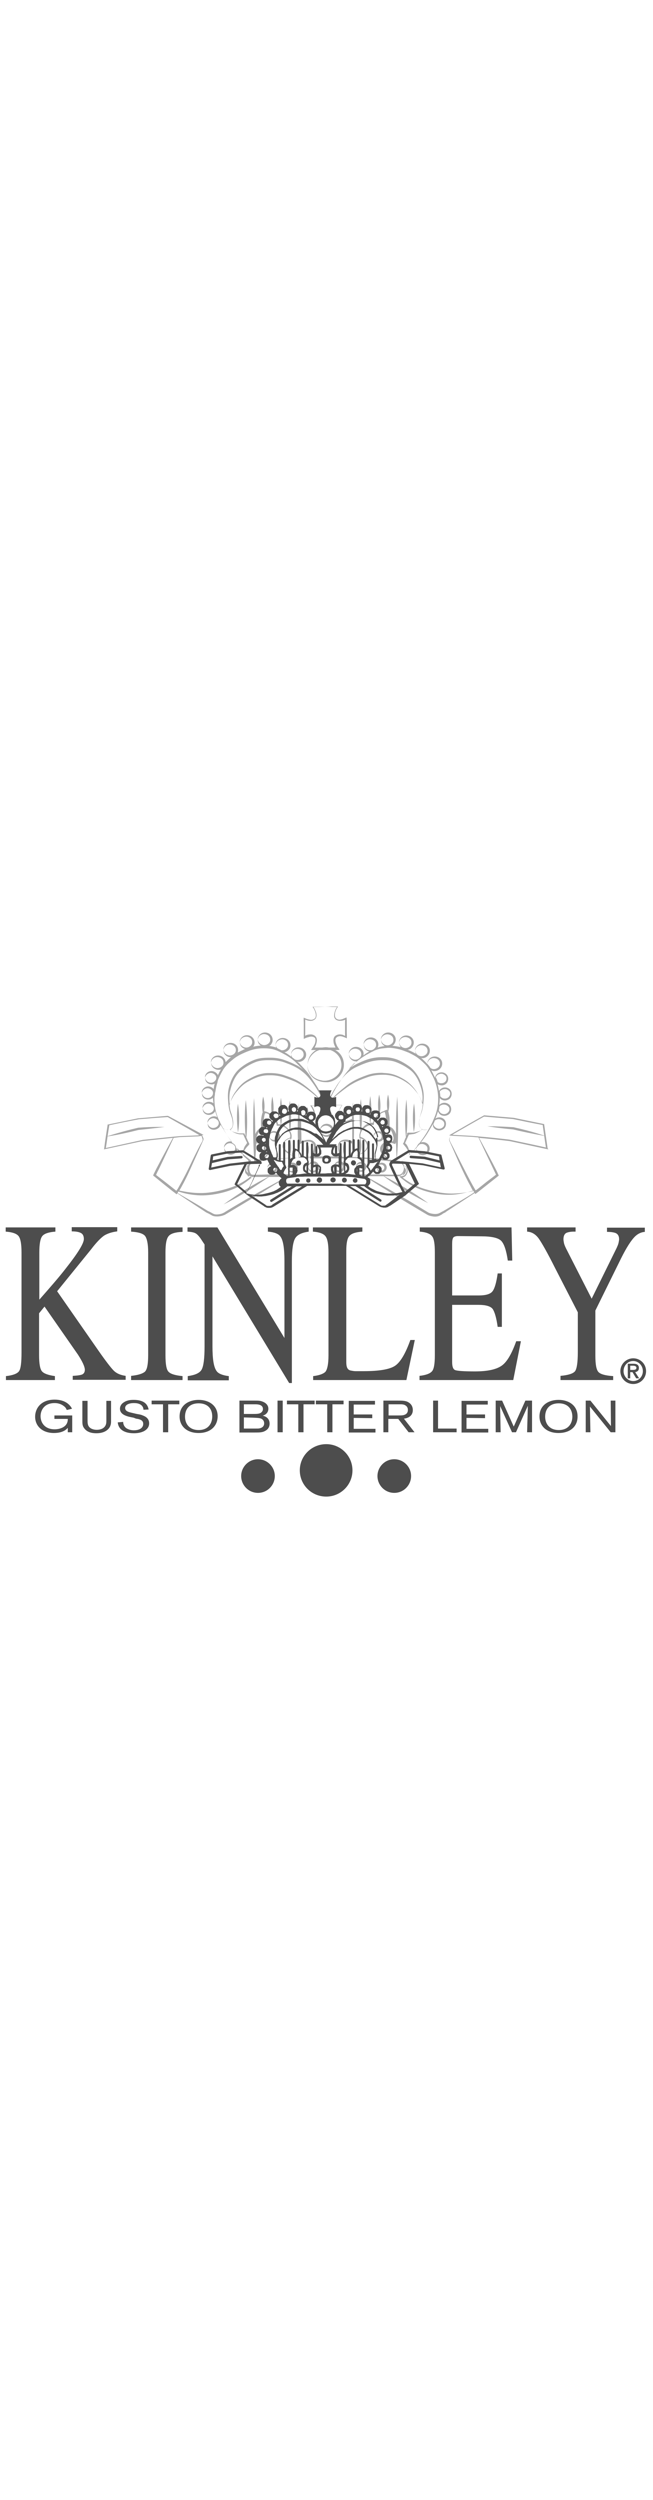 <svg width="54" xmlns="http://www.w3.org/2000/svg" xmlns:xlink="http://www.w3.org/1999/xlink" version="1.1" id="Ebene_1" x="0px" y="0px" viewBox="0 0 264 206.7" style="enable-background:new 0 0 264 206.7;" xml:space="preserve">
<style type="text/css">
	.st0{display:none;fill:#4d4d4d;}
	.st1{opacity:0.5;}
	.st2{fill:#4d4d4d;}
</style>
<rect x="-24.1" y="-37.7" class="st0" width="311.8" height="311.8" fill="#000000"/>
<g class="st1">
	<path class="st2" d="M124.3,17.4l0.4-0.1l0.3-0.1c0.2,0,0.3-0.1,0.5-0.1c0.7-0.1,1.4,0.1,1.8,0.5c0.3,0.4,0.3,1.2,0.1,1.9   c0,0.2-0.1,0.4-0.2,0.6c-0.1,0.2-0.1,0.3-0.3,0.6c-0.3,0.5-0.7,1.1-1.1,1.7l0.1,0.1h0.2h0.4h0.9h0.4c-0.7,0.4-1.3,0.9-1.8,1.5   c-1.1,1.2-1.7,2.9-1.6,4.5c0,0-0.1-1.1,0.8-2.8c0.5-0.8,1.3-1.8,2.4-2.5c0.4-0.3,1-0.5,1.5-0.7h2.2h2.2c1.3,0.4,2.6,1.3,3.5,2.6   c1.2,1.7,1.5,4.4,0.2,6.5c-1.1,1.8-3.2,3.1-5.6,3.3h-0.7c-0.2,0-0.4,0-0.7-0.1c-1.4-0.2-2.9-0.8-4-1.9c-1.1-1.1-1.9-2.6-1.9-4.3   c0,0.3-0.1,1.4,0.6,2.9c0.4,0.9,1.2,2,2.5,2.8c1.1,0.7,2.7,1.2,4.4,1.2c0.2,0,0.4,0,0.7,0c2-0.2,4.1-1.3,5.5-3.4   c1.3-2,1.5-5.1-0.1-7.5c-0.6-0.9-1.4-1.6-2.4-2.1c0.6,0,1.3,0,1.8-0.1c-0.3-0.5-0.7-1-1-1.5c-0.3-0.6-0.3-0.8-0.5-1.2   c-0.2-0.7-0.3-1.5,0-2c0.1-0.2,0.4-0.4,0.7-0.6c0.3-0.1,0.6-0.2,1-0.2s0.7,0.1,1.1,0.2c0.5,0.2,1.1,0.4,1.6,0.7   c0.1-0.7,0-1.8,0-2.4v-1.9v-1.9c0-0.6,0-1.7-0.1-2.3c-0.5,0.2-0.9,0.4-1.4,0.6c-0.5,0.2-0.7,0.2-1.1,0.3c-0.7,0.1-1.5-0.1-1.9-0.7   c-0.4-0.5-0.3-1.4-0.2-2.1c0.1-0.4,0.2-0.7,0.4-1.2c0.2-0.4,0.5-0.9,0.7-1.2V4.9h-0.2H136h-0.7H134L131.4,5h1.3l1.6,0.1h1h0.5h0.3   h0.1v0.1c-0.3,0.5-0.6,0.9-0.8,1.6c-0.2,0.7-0.4,1.4-0.3,2.3c0.1,0.4,0.4,0.9,0.7,1.1c0.4,0.3,0.8,0.4,1.3,0.5c0.5,0,1,0,1.4-0.1   s0.7-0.2,1-0.3c0.1,0.1,0,0.4,0,0.6v0.7v1.9v1.9v0.8c0,0.2,0,0.5,0,0.6c-0.2-0.1-0.4-0.2-0.6-0.3l-0.2-0.1l-0.3-0.1   c-0.2,0-0.4-0.1-0.6-0.1c-0.8-0.1-1.8,0.1-2.5,0.8c-0.7,0.9-0.5,1.9-0.4,2.7l0.2,0.6c0.1,0.2,0.2,0.5,0.2,0.5   c0.1,0.2,0.2,0.4,0.3,0.6v0.1h-0.1h-0.2H135h-0.9H133c-0.6-0.1-1.2-0.2-1.8-0.1c-0.4,0-0.7,0.1-1.1,0.1c-1.3,0-2.6,0-2.9,0   c0.2-0.4,0.4-0.6,0.7-1.6c0.2-0.8,0.4-1.7-0.1-2.6c-0.6-0.9-1.6-1.2-2.5-1.1c-0.4,0-0.9,0.1-1.2,0.2c-0.3,0.1-0.5,0.2-0.7,0.3   c-0.1-0.1,0-0.4,0-0.5v-0.7v-1.9v-1.9v-0.8c0-0.2,0-0.5,0-0.7c0.3,0.1,0.5,0.2,0.8,0.3s0.8,0.2,1.1,0.2c0.8,0.1,1.7-0.2,2.3-0.9   c0.5-0.8,0.4-1.7,0.2-2.5c-0.3-0.8-0.6-1.5-1-2.1V5.1h0.1h0.3h0.6h1.2l2.6-0.1h-1.3h-1.6h-1.1h-0.7h-0.3h-0.2v0.1   c0.4,0.5,0.8,1.3,1,1.9c0.2,0.6,0.4,1.4,0.2,2.1c-0.1,0.7-0.9,1.1-1.7,1.2c-0.4,0-0.8-0.1-1.3-0.2c-0.5-0.1-1.2-0.4-1.8-0.7   c-0.1,0.6,0,1.5,0,2.2v1.9v1.9v1.2c0,0.4,0,1,0,1.4C123.3,17.8,123.8,17.5,124.3,17.4z" fill="#000000"/>
	<path class="st2" d="M136.7,67.5c-0.9,0.2-1.7,1.1-1.6,2.1c0,0,0-0.3,0.3-0.7c0.3-0.4,1-0.9,1.8-0.7c0.4,0.1,0.8,0.3,1.1,0.7   c0.3,0.4,0.3,1,0,1.5s-0.9,0.9-1.6,0.8c-0.7,0-1.5-0.6-1.7-1.6c0,0-0.1,0.3,0.1,0.9c0.2,0.6,0.9,1.4,2.2,1.4c0.6,0,1.3-0.4,1.8-1   c0.4-0.6,0.5-1.7,0-2.4C138.6,67.6,137.6,67.2,136.7,67.5z" fill="#000000"/>
	<path class="st2" d="M126.2,67.6c-0.9,0.2-1.7,1.2-1.6,2.1c0,0,0-0.3,0.3-0.7c0.3-0.4,1-0.9,1.8-0.7c0.4,0.1,0.8,0.3,1.1,0.7   c0.3,0.4,0.3,1,0.1,1.5c-0.3,0.5-0.9,0.9-1.6,0.8c-0.7,0-1.5-0.6-1.7-1.5c0,0-0.1,0.3,0.1,0.9c0.2,0.5,0.9,1.4,2.2,1.3   c0.6,0,1.3-0.4,1.8-1c0.4-0.6,0.5-1.7,0-2.4C128.2,67.7,127.2,67.3,126.2,67.6z" fill="#000000"/>
	<path class="st2" d="M145.4,67.8c-0.9,0.2-1.6,1.1-1.4,2c0,0,0-0.3,0.3-0.7c0.3-0.4,0.9-0.8,1.7-0.6c0.7,0.1,1.5,1,1,1.9   c-0.2,0.4-0.8,0.8-1.4,0.7c-0.6,0-1.4-0.5-1.5-1.4c0,0-0.1,0.3,0.1,0.8c0.2,0.5,0.8,1.3,2,1.2c0.6,0,1.2-0.3,1.6-1   c0.4-0.6,0.5-1.5,0-2.2C147.2,67.9,146.3,67.5,145.4,67.8z" fill="#000000"/>
	<path class="st2" d="M156,71.1c0.4-0.6,0.5-1.5,0-2.2c-0.4-0.7-1.4-1-2.2-0.8s-1.5,1-1.4,1.9c0,0,0-0.3,0.3-0.6   c0.2-0.3,0.8-0.7,1.6-0.6c0.7,0.1,1.4,0.9,0.9,1.8c-0.2,0.4-0.7,0.7-1.3,0.7s-1.3-0.5-1.4-1.3c0,0-0.1,0.3,0,0.8s0.8,1.3,1.9,1.2   C155,72,155.6,71.7,156,71.1z" fill="#000000"/>
	<path class="st2" d="M117.7,68.1c-0.9,0.2-1.5,1.1-1.4,2c0,0,0-0.3,0.3-0.7c0.3-0.4,0.9-0.8,1.6-0.6c0.7,0.1,1.5,1,1,1.9   c-0.2,0.4-0.8,0.8-1.4,0.7c-0.6,0-1.4-0.5-1.5-1.4c0,0-0.1,0.3,0.1,0.8c0.1,0.5,0.8,1.3,2,1.2c0.6,0,1.2-0.3,1.6-1   c0.4-0.6,0.5-1.5,0-2.2C119.5,68.2,118.5,67.8,117.7,68.1z" fill="#000000"/>
	<path class="st2" d="M109.5,68.2c-0.8,0.2-1.5,1-1.3,1.9c0,0,0-0.3,0.3-0.6c0.3-0.4,0.9-0.7,1.6-0.6c0.7,0.1,1.4,0.9,1,1.8   c-0.2,0.4-0.7,0.8-1.3,0.7c-0.6,0-1.3-0.5-1.5-1.3c0,0-0.1,0.3,0.1,0.8c0.1,0.5,0.8,1.3,1.9,1.2c0.5,0,1.2-0.3,1.5-0.9   c0.4-0.6,0.4-1.5,0-2.1C111.2,68.3,110.3,67.9,109.5,68.2z" fill="#000000"/>
	<path class="st2" d="M131.6,56.9c-0.9-0.1-2-0.8-2.1-2c0,0-0.1,0.4,0.1,1.1c0.2,0.7,1.2,1.7,2.7,1.6c0.7-0.1,1.6-0.4,2.1-1.2   c0.5-0.8,0.6-2,0-2.9s-1.9-1.4-3-1.1c-1.1,0.2-2.1,1.4-2,2.6c0,0,0-0.4,0.4-0.9c0.3-0.5,1.2-1.2,2.4-1c0.5,0.1,1.1,0.4,1.5,0.9   s0.4,1.3,0.1,1.9C133.4,56.5,132.5,57,131.6,56.9z" fill="#000000"/>
	<path class="st2" d="M155.7,65.1c-0.3-0.4-0.7-0.9-0.9-1.5c-0.2-0.6-0.2-1.3,0.2-1.9c0.4-0.5,0.9-0.9,1.5-1.2   c-0.2,0.6-0.8,2.6,0,5.4c0,0,1.1-2.1,0.1-5.5c0.1,0,0.1-0.1,0.2-0.1c0.4-0.1,0.8-0.2,1.3-0.2c0.2,0,0.4,0,0.7,0.1s0.6,0.2,1,0.3   c0.1-0.2,0.2-0.5,0.3-0.7c0.1,2.2,0.1,4.6,0.3,7.2c0,0,1.1-9.7,0.2-25.7c0,0-0.6,5.7-0.5,15.2l0,0c-0.2-0.6-0.5-1.3-1-1.9   c-0.2-0.3-0.5-0.6-0.9-0.8c-0.1-0.1-0.4-0.2-0.4-0.3l-0.3-0.1c0-0.2,0-0.3,0-0.5v-0.8c0-0.6,0-1.1,0-1.7s-0.1-1.1-0.2-1.7   c-0.1-0.3-0.1-0.5-0.2-1l-0.1-0.4c0.3-1,0.7-3.4-0.1-6.8c0,0-0.8,2.4-0.3,6.1c-0.4,0.1-0.8,0.2-1.1,0.4c-0.4,0.2-0.6,0.3-1,0.4   c-0.4,0.2-0.7,0.4-1,0.7c0.3-1.3,0.6-3.9-0.2-7.6c0,0-0.9,3.1-0.2,7.8c-0.1,0.1-0.2,0.2-0.3,0.3c-0.5,0.5-0.9,1-1.3,1.6   c-0.2,0.3-0.3,0.7-0.5,1c-0.1,0.4-0.1,0.5-0.2,0.7h-0.3h-0.2H150c-0.1,0-0.2,0-0.3,0.1c0.3-1.4,0.8-5.2,0-10.9   c0,0-0.9,4.3-0.1,10.9c-0.2,0.1-0.4,0.1-0.7,0.2c-0.7,0.3-1.4,0.7-1.9,1.3c-0.4,0.3-0.7,0.8-1,1.3c0.3-2,0.6-6.4-0.1-12.5   c0,0-1,5.1-0.2,13c0,0.1-0.1,0.1-0.1,0.2c-0.1,0.4-0.2,0.8-0.3,1.2c0,0.4,0,1,0,1.4c0.1,0,0.2,0.1,0.3,0.1c-0.2,0.8-0.7,3,0,6.2   c0,0,1-2.3,0.1-6.2c0.1,0,0.3,0.1,0.4,0.1c0.2,0.1,0.4,0.2,0.6,0.3c0.4,0.2,0.7,0.5,1,0.9c0.5,0.7,0.9,1.7,0.5,2.6   s-1.2,1.5-2.1,2.1c-0.9,0.5-1.8,0.9-2.7,1.4c0.3-0.1,1.2-0.5,2.8-1.2c0.5-0.2,1-0.5,1.5-1c0.5-0.4,1-1.1,1.1-1.9   c0-0.8-0.2-1.7-0.8-2.4c-0.3-0.4-0.6-0.7-1.1-1c-0.2-0.1-0.4-0.2-0.7-0.3c-0.2-0.1-0.3-0.1-0.5-0.2c0-0.2,0-0.4,0-0.7   c0-0.3,0.1-0.6,0.2-0.9c0.2-0.6,0.5-1.1,1-1.6s1.1-0.9,1.7-1.2c0.7-0.3,1.2-0.4,2.5-0.4l0.1-0.7l0.1-0.5c0.1-0.3,0.2-0.5,0.3-0.8   c0.3-0.5,0.7-1,1.1-1.5c0.4-0.5,0.9-0.9,1.4-1.2c0.3-0.1,0.6-0.3,0.9-0.4l0.5-0.2c0.2,0.4,0.5,1.6,0.5,2.6c0,0.5,0.1,1.1,0.1,1.6   v0.8l-0.1,1.1c0.9,0.4,1.3,0.6,1.7,1s0.7,0.9,0.9,1.5s0.4,1.2,0.5,1.8c0,0.3,0,0.6-0.1,0.9c-0.1,0.2-0.1,0.5-0.2,0.6   c-0.2,0-0.3-0.1-0.5-0.1s-0.5-0.1-0.8,0c-0.5,0-1.1,0.1-1.6,0.3c-1,0.4-1.9,1.2-2.2,2.4c-0.2,1.2,0.4,2.2,1.1,3   c0.6,0.6,1.2,1.1,2,1.4C157.1,66.4,156.4,65.9,155.7,65.1z" fill="#000000"/>
	<path class="st2" d="M139.3,50.5c0,0,1.1-1.9,0-5C139.3,45.5,138.3,47.4,139.3,50.5z" fill="#000000"/>
	<path class="st2" d="M167.4,44.1c0,0-1,4.5-0.1,11.6C167.3,55.7,168.4,51.3,167.4,44.1z" fill="#000000"/>
	<path class="st2" d="M139.1,60c0,0-1,2,0,5C139.1,65,140.2,63.1,139.1,60z" fill="#000000"/>
	<path class="st2" d="M124.3,45.6c0,0-1,2,0,5C124.2,50.6,125.3,48.7,124.3,45.6z" fill="#000000"/>
	<path class="st2" d="M96.2,55.8c0,0,1.1-4.4,0-11.6C96.2,44.2,95.3,48.8,96.2,55.8z" fill="#000000"/>
	<path class="st2" d="M124.4,60.1c0,0-1,2,0,5C124.4,65.1,125.5,63.2,124.4,60.1z" fill="#000000"/>
	<path class="st2" d="M221.4,62.2l-1.4-9.6v-0.2h-0.2c-4.8-1-7.3-1.5-12.1-2.5l0,0c-4.7-0.4-7.1-0.6-11.8-1h-0.1h-0.1   c-5.4,3-8.1,4.6-13.5,7.7l-0.6,0.4l0.7,0.1l0,0l0,0l0,0l1.3,0.1l0,0l7.4,0.4c0.9,0.1,1.7,0.2,2.4,0.2c0.7,1.5,2.8,6,6.1,12.9   l0.8,1.7c0.1,0.2,0.2,0.4,0.2,0.5l-0.5,0.4l-3.3,2.5l-3.5,2.8l-0.7,0.5l-0.1,0.1h-0.1l-0.2-0.3L191,77c-1.6-2.9-3.2-6.1-4.9-9.4   l-2.6-5.2l-1.4-2.7c-0.2-0.5-0.5-0.9-0.3-1.4c0.1-0.4,0.3-0.8,0.4-1.2c-0.1,0.2-0.1,0.4-0.3,0.7c-0.1,0.3-0.4,0.6-0.3,1.1   c0.1,0.5,0.4,1,0.6,1.5c1,2.2,2.4,5.6,4.4,9.9c1,2.1,2.1,4.5,3.5,7l0.5,1l0.6,1.1c0,0,0,0.1,0.1,0.1l-1.4,0.3   c-1.5,0.3-3.6,0.6-6.4,0.7c-2.8,0.1-6.1-0.3-9.9-1.3c-1.9-0.5-3.9-1.1-5.9-2.1c-1-0.5-2-1-3-1.7l-1.3-0.9l-0.5-0.4l-0.1-0.1h-0.1   h0.1l0.3-0.1c0.4-0.1,0.7-0.3,1.1-0.8c0.3-0.5,0.6-1,0.6-1.5c0.1-1.1-0.6-2.2-1.6-2.7c-0.2-0.4-0.5-0.8-0.8-1   c-0.1-0.1-0.2-0.1-0.3-0.2l1.2-0.9c0.9-0.7,2.3-1.8,3.9-3.5c0.4-0.4,0.7-0.8,1.1-1.2c0,0.1,0,0.2,0,0.3c0,0,0-0.2,0.1-0.4   c0.3-0.4,0.7-0.8,1-1.2c0.4-0.3,1-0.4,1.6-0.3c0.5,0.1,1.1,0.4,1.5,0.9s0.4,1.3,0.1,1.9c-0.4,0.7-1.2,1.1-2.1,1   c-0.9-0.1-1.9-0.8-2.1-2c0,0-0.1,0.4,0.1,1.1c0.2,0.7,1.2,1.7,2.7,1.6c0.7-0.1,1.6-0.4,2.1-1.2c0.5-0.8,0.6-2,0-2.9s-1.8-1.4-3-1.1   h-0.1c0.8-1,1.6-2.1,2.4-3.3c0.8-1.3,1.6-2.6,2.4-4.1c0,0.2,0,0.5,0.1,1c0.2,0.7,1.2,1.7,2.7,1.6c0.7-0.1,1.6-0.4,2.1-1.2   c0.5-0.8,0.6-2,0-2.9s-1.8-1.4-3-1.1c-0.3,0.1-0.6,0.2-0.9,0.4c0.2-0.4,0.4-0.8,0.5-1.2c0.2-0.6,0.4-1.2,0.6-1.8   c0,0.1,0,0.2,0.1,0.3c0.2,0.7,1.1,1.7,2.7,1.6c0.7-0.1,1.6-0.4,2.1-1.2c0.5-0.8,0.6-2,0-2.9s-1.9-1.4-3-1.1c-0.5,0.1-1,0.4-1.4,0.8   c0.1-0.9,0.2-1.8,0.2-2.8c0.4,0.5,1.2,1.1,2.3,1c0.7-0.1,1.6-0.4,2.1-1.2c0.5-0.8,0.6-2,0-2.9s-1.8-1.4-3-1.1   c-0.7,0.2-1.4,0.7-1.7,1.4l0,0c-0.2-0.9-0.3-1.8-0.6-2.8c0.4,0.3,1.1,0.5,1.8,0.5s1.6-0.4,2.1-1.2c0.5-0.8,0.6-2,0-2.9   c-0.6-0.9-1.8-1.4-3-1.1c-1,0.2-1.8,1.1-1.9,2.1c-0.3-0.6-0.6-1.2-0.9-1.8c-0.2-0.4-0.4-0.8-0.6-1.2c0.4,0.2,0.9,0.4,1.6,0.3   c0.8-0.1,1.7-0.5,2.3-1.4s0.7-2.2,0-3.2s-2-1.5-3.3-1.2c-1.2,0.3-2.3,1.5-2.2,2.8c0,0,0-0.4,0.4-1.1c0.4-0.6,1.3-1.3,2.6-1.1   c0.6,0.1,1.3,0.4,1.7,1s0.5,1.5,0.1,2.2s-1.4,1.3-2.4,1.2c-0.4,0-0.8-0.2-1.2-0.5c-0.3-0.5-0.6-0.9-1-1.3c0-0.1-0.1-0.3-0.1-0.4   c0,0,0,0.1,0,0.3c-0.8-0.9-1.7-1.8-2.6-2.6c0.2,0,0.4,0.1,0.7,0.1c0.8-0.1,1.7-0.5,2.3-1.4s0.7-2.2,0-3.2s-2-1.5-3.3-1.2   c-1.2,0.3-2.3,1.5-2.2,2.8c0,0,0-0.4,0.4-1.1c0.4-0.6,1.3-1.3,2.6-1.1c0.6,0.1,1.3,0.4,1.7,1s0.5,1.5,0.1,2.2s-1.4,1.3-2.4,1.2   s-2.2-0.9-2.3-2.2c0,0-0.1,0.4,0.2,1.2l0,0c-1-0.6-2.2-1.2-3.3-1.6c0.7-0.1,1.5-0.5,2-1.3c0.6-0.9,0.7-2.2,0-3.2s-2-1.5-3.3-1.2   c-1.2,0.3-2.3,1.5-2.2,2.8c0,0,0-0.4,0.4-1.1c0.4-0.6,1.3-1.3,2.6-1.1c0.6,0.1,1.3,0.4,1.7,1s0.5,1.5,0.1,2.2s-1.4,1.3-2.4,1.2   s-2.2-0.9-2.3-2.3c0,0-0.1,0.4,0.2,1.2c0.1,0.2,0.2,0.4,0.4,0.7c-1.1-0.2-2.2-0.4-3.4-0.5c0.4-0.2,0.7-0.5,0.9-0.9   c0.6-0.9,0.7-2.2,0-3.2s-2-1.5-3.3-1.2c-1.2,0.3-2.3,1.5-2.2,2.8c0,0,0-0.4,0.4-1s1.3-1.3,2.6-1.1c0.6,0.1,1.3,0.4,1.7,1   s0.5,1.5,0.1,2.2s-1.4,1.3-2.4,1.2s-2.2-0.9-2.3-2.2c0,0-0.1,0.4,0.2,1.2c0.1,0.4,0.6,0.9,1.2,1.3c-0.9,0.1-1.9,0.3-2.8,0.6   c0.4-0.8,0.4-1.9-0.2-2.8c-0.7-1-2-1.5-3.3-1.2s-2.3,1.5-2.2,2.8c0,0,0-0.4,0.4-1s1.3-1.3,2.6-1.1c0.6,0.1,1.3,0.4,1.7,1   s0.5,1.5,0.1,2.2c-0.2,0.3-0.5,0.6-0.8,0.8c-0.1,0.1-0.2,0.1-0.3,0.2c-0.4,0.2-0.8,0.2-1.3,0.2c-1-0.1-2.2-0.9-2.3-2.3   c0,0-0.1,0.4,0.2,1.2c0.1,0.4,0.4,0.8,1,1.2c0.3,0.2,0.6,0.3,1,0.4c-0.3,0.2-0.7,0.4-1,0.6c-0.5,0.3-0.9,0.6-1.4,1   c0.2-0.7,0.1-1.6-0.4-2.2c-0.7-1-2-1.5-3.3-1.2c-1.2,0.3-2.3,1.5-2.2,2.8c0,0,0-0.4,0.4-1s1.3-1.3,2.6-1.1c0.6,0.1,1.3,0.4,1.7,1   s0.5,1.5,0.1,2.2s-1.4,1.3-2.4,1.2c-1-0.1-2.2-0.9-2.3-2.2c0,0-0.1,0.4,0.2,1.2c0.3,0.7,1.3,1.8,2.9,1.7c-1.2,1.2-2.4,2.4-3.5,3.7   c-1.1,1.3-2.1,2.7-3.1,4.2c-0.4,0.6-0.8,1.1-1.1,1.7c-0.6,0.9-1.1,1.9-1.7,2.9c0,0.1-0.1,0.1-0.1,0.2c-0.8,1.6-1.5,3.2-2.2,4.9l0,0   l0,0c0,0.1-0.1,0.1-0.1,0.2l0.1-0.2h1.5l2,0.1h1.2h0.6h0.3h0.2h0.1l-0.1,0.1c-0.4,0.6-0.7,1.1-1.1,2c-0.3,0.8-0.6,1.8-0.4,2.8   c0.1,0.5,0.4,1.1,0.9,1.4s1,0.6,1.6,0.6s1.2,0,1.8-0.2c0.3-0.1,0.5-0.2,0.7-0.2l0.6-0.2c0,0.2,0,0.5,0,0.7v1v2.3v2.4v1.1   c0,0.2,0,0.6,0,0.7c-0.3-0.1-0.5-0.2-0.8-0.3c-0.4-0.1-0.9-0.3-1.4-0.3c-1-0.1-2.2,0.1-3,1c-0.4,0.5-0.6,1.1-0.6,1.7   s0.1,1.1,0.2,1.7c0.1,0.5,0.3,1.1,0.5,1.6c0.1,0.3,0.3,0.5,0.4,0.8c-0.4,0.1-0.9,0-2.1,0h-3.1h-3.6h-1.5h-0.5h-0.2h-0.1l0,0   c0.2-0.2,0.3-0.4,0.4-0.7c0.1-0.3,0.4-0.9,0.5-1.4c0.2-1,0.5-2.1,0-3.2c-0.7-1.1-1.9-1.5-3-1.4c-0.6,0-1.1,0.1-1.6,0.3   c-0.4,0.1-0.6,0.2-1,0.4c-0.1-0.6,0-2.6-0.1-4c0-1.5-0.1-3.4,0-4.3c0.3,0.1,0.6,0.3,1,0.4c0.5,0.1,1,0.3,1.5,0.3   c1,0.1,2.1-0.2,2.8-1.1c0.6-1,0.4-2.1,0.2-3.1c-0.1-0.5-0.3-1-0.5-1.4s-0.4-0.8-0.7-1.2V45h0.1h0.2h0.3h0.7h1.5l2.8-0.1   c0,0.1,0.1,0.1,0.1,0.2c0,0,0-0.1-0.1-0.2h0.4h-0.4c-0.2-0.7-0.8-2.4-2.1-4.9c-0.1-0.2-0.1-0.3-0.2-0.5c-0.6-1.2-1.4-2.6-2.5-4.2   c-0.7-1.1-1.4-2.2-2.3-3.4c-1-1.3-2.3-2.6-3.6-4c-0.2-0.2-0.5-0.5-0.8-0.7c0.3,0,0.5,0.1,0.8,0.1c0.8-0.1,1.7-0.5,2.3-1.4   c0.6-0.8,0.7-2.2-0.1-3.2c-0.7-1-2-1.5-3.3-1.2c-1.2,0.3-2.3,1.5-2.2,2.8c0,0,0-0.4,0.4-1.1c0.4-0.6,1.3-1.3,2.6-1.1   c0.6,0.1,1.3,0.4,1.7,1s0.5,1.5,0.1,2.2s-1.4,1.3-2.4,1.2c-0.3,0-0.6-0.1-0.9-0.2c-0.3-0.3-0.6-0.5-0.9-0.7   c-0.3-0.3-0.5-0.8-0.6-1.3c0,0-0.1,0.3,0.1,0.9c-0.6-0.4-1.1-0.8-1.7-1.2c-0.3-0.2-0.7-0.4-1.1-0.6c0.7-0.1,1.5-0.6,2-1.3   c0.6-0.9,0.6-2.2-0.1-3.2c-0.7-1-2.1-1.5-3.3-1.2c-1.3,0.3-2.3,1.5-2.2,2.8c0,0,0-0.4,0.4-1.1c0.4-0.6,1.3-1.3,2.6-1.2   c0.6,0.1,1.3,0.4,1.7,1s0.5,1.5,0.1,2.2s-1.3,1.3-2.4,1.2c-0.5-0.3-1.1-0.5-1.6-0.8c-0.4-0.4-0.7-0.9-0.7-1.5c0,0-0.1,0.4,0.2,1.2   l0,0c-0.6-0.2-1.3-0.4-2-0.5c-0.3-0.1-0.6-0.1-0.9-0.1c0.4-0.2,0.8-0.5,1-1c0.6-0.8,0.6-2.2-0.1-3.2c-0.7-1-2-1.5-3.3-1.2   c-1.2,0.3-2.3,1.5-2.2,2.8c0,0,0-0.4,0.4-1.1c0.4-0.6,1.3-1.3,2.6-1.1c0.6,0.1,1.3,0.4,1.7,1s0.5,1.5,0.1,2.2s-1.4,1.3-2.4,1.2   s-2.2-0.9-2.4-2.2c0,0-0.1,0.4,0.2,1.2c0.1,0.4,0.5,0.8,1,1.2c-1,0.1-2.1,0.2-3.1,0.5c0.1-0.1,0.1-0.1,0.2-0.2   c0.6-0.9,0.6-2.2-0.1-3.2s-2-1.5-3.3-1.2c-1.2,0.3-2.3,1.5-2.2,2.8c0,0,0-0.4,0.4-1.1c0.4-0.6,1.3-1.3,2.6-1.2   c0.6,0.1,1.3,0.4,1.7,1c0.4,0.6,0.5,1.5,0.1,2.2s-1.4,1.3-2.4,1.2s-2.2-0.9-2.3-2.2c0,0-0.1,0.4,0.2,1.2c0.2,0.6,0.9,1.3,1.9,1.6   c-0.3,0.1-0.6,0.2-0.9,0.4c-0.7,0.3-1.4,0.7-2.1,1c0.3-0.8,0.2-1.8-0.3-2.6c-0.7-1-2-1.5-3.3-1.2s-2.3,1.5-2.2,2.8   c0,0,0-0.4,0.4-1.1c0.4-0.6,1.3-1.3,2.6-1.1c0.6,0.1,1.3,0.4,1.7,1c0.4,0.6,0.5,1.5,0.1,2.2s-1.4,1.3-2.4,1.2s-2.2-0.9-2.3-2.2   c0,0-0.1,0.4,0.2,1.2c0.1,0.4,0.5,0.8,1,1.2c0.5,0.3,1.1,0.5,1.8,0.5c-0.8,0.6-1.5,1.3-2.2,2l0,0c0-0.5-0.2-1-0.5-1.4   c-0.7-1-2-1.5-3.3-1.2c-1.2,0.3-2.3,1.5-2.1,2.8c0,0,0-0.4,0.4-1.1c0.4-0.6,1.3-1.3,2.6-1.1c0.6,0.1,1.3,0.4,1.7,1   c0.4,0.6,0.5,1.5,0.1,2.2s-1.4,1.3-2.4,1.2c-1-0.1-2.2-0.9-2.3-2.2c0,0-0.1,0.4,0.2,1.2c0.3,0.7,1.3,1.8,3,1.7   c0.2,0,0.4-0.1,0.7-0.1c-0.2,0.3-0.3,0.6-0.5,0.8c-0.2,0.5-0.5,1-0.7,1.5c-0.1-0.2-0.1-0.4-0.3-0.5c-0.6-0.9-1.9-1.4-3-1.1   s-2.1,1.4-1.9,2.6c0,0,0-0.4,0.4-0.9c0.3-0.5,1.2-1.2,2.3-1c0.5,0.1,1.1,0.4,1.5,0.9s0.5,1.3,0.1,1.9c-0.4,0.7-1.2,1.2-2.1,1.1   c-0.9,0-2-0.8-2.1-2c0,0-0.1,0.4,0.1,1.1s1.2,1.7,2.7,1.6c0.3,0,0.6-0.1,1-0.3c-0.2,0.6-0.3,1.3-0.4,1.9c0,0.1,0,0.2,0,0.3   c-0.6-0.8-1.8-1.3-2.9-1s-2.1,1.4-1.9,2.6c0,0,0-0.4,0.4-0.9c0.3-0.5,1.2-1.2,2.3-1c0.5,0.1,1.1,0.4,1.5,0.9s0.4,1.3,0.1,1.9   c-0.4,0.7-1.2,1.2-2.1,1.1c-0.9,0-1.9-0.8-2.1-2c0,0-0.1,0.4,0.1,1.1s1.2,1.7,2.7,1.5c0.5,0,1.1-0.3,1.6-0.7c0,0.7,0.1,1.4,0.2,2.2   c-0.7-0.5-1.6-0.7-2.5-0.5c-1.1,0.3-2.1,1.4-1.9,2.6c0,0,0-0.4,0.4-0.9c0.3-0.5,1.2-1.2,2.3-1c0.5,0.1,1.1,0.4,1.5,0.9   s0.5,1.3,0.1,1.9s-1.2,1.1-2.1,1.1s-2-0.8-2.1-2c0,0-0.1,0.4,0.1,1.1s1.2,1.7,2.7,1.5c0.7-0.1,1.6-0.5,2.1-1.3   c0-0.1,0.1-0.1,0.1-0.2c0.2,0.8,0.5,1.6,0.8,2.4c-0.6-0.3-1.3-0.4-2-0.2c-1.1,0.3-2.1,1.4-1.9,2.6c0,0,0-0.4,0.4-0.9   c0.3-0.5,1.2-1.2,2.3-1c0.5,0.1,1.1,0.4,1.5,0.9s0.5,1.3,0.1,1.9C87.8,53.6,87,54,86.1,54s-2-0.8-2.1-1.9c0,0-0.1,0.4,0.1,1.1   s1.2,1.7,2.7,1.5c0.7-0.1,1.6-0.5,2.1-1.3c0.1-0.2,0.2-0.5,0.3-0.7c0.5,0.8,1,1.7,1.5,2.5c0.9,1.5,1.9,2.9,3,4.3   c-0.4-0.1-0.8-0.1-1.2,0c-1.1,0.2-2.1,1.4-1.9,2.6c0,0,0-0.4,0.4-0.9c0.3-0.5,1.2-1.2,2.3-1c0.5,0.1,1.1,0.4,1.5,0.9   s0.4,1.3,0.1,1.9c-0.4,0.7-1.2,1.1-2.1,1.1s-1.9-0.8-2.1-2c0,0-0.1,0.4,0.1,1.1s1.2,1.7,2.7,1.6c0.7-0.1,1.6-0.4,2.1-1.3   c0.2-0.4,0.4-0.8,0.4-1.3c0.5,0.6,1.1,1.2,1.6,1.7c0.3,0.3,0.6,0.5,0.8,0.7v0.1c0,0,0,0,0-0.1c1,0.9,2.1,1.8,3.2,2.6   c-0.4,0.3-0.8,0.7-1,1.2c-0.1,0.1,0,0.2-0.1,0.4c-0.2,0.1-0.6,0.4-1,1c-0.3,0.4-0.5,1.2-0.4,2c0.1,0.4,0.2,0.8,0.5,1.2   c0.3,0.4,0.6,0.6,1,0.7c0.1,0,0.3,0.1,0.4,0.1l-0.3,0.3l-0.8,0.6c-0.8,0.5-1.6,1.1-2.6,1.6c-1.9,1.1-4.1,1.9-6.7,2.6   s-5.5,1.3-8.7,1.4c-0.4,0-0.8,0-1.2,0c-2.6,0-5.3-0.4-8.2-1l0.6-1l0.6-1.1c1.6-2.9,3.1-6.2,4.6-9.6l2.4-5.3l1.2-2.7   c0.1-0.2,0.2-0.5,0.3-0.7c0.1-0.3,0.1-0.6,0-0.8c-0.1-0.4-0.4-0.8-0.5-1.2l0.6-0.1l-0.6-0.3l-13.8-7.4h-0.1h-0.1l-11.9,1l0,0l0,0   c-4.8,1-7.3,1.5-12.1,2.5h-0.2v0.2c-0.6,3.8-0.9,5.7-1.4,9.6L42,62.7l0.3-0.1l15.3-3.3L69.9,58c-0.8,1.5-3.2,5.8-6.7,12.5l-0.8,1.6   l-0.3,0.6L62,73c0,0.1-0.2,0.2,0,0.3l1,0.8l3.2,2.6l3.5,2.8l1.2,0.9l0.3,0.3l0.2,0.1l0.1-0.1l0.2-0.3c1.1,0.8,5.2,3.5,11.6,7.7   c0.2,0.1,0.6,0.3,0.8,0.4c0.3,0.1,0.5,0.3,0.8,0.4c0.5,0.3,1.1,0.7,1.8,0.8c0.7,0.1,1.4,0.1,2.1,0s1.4-0.3,2.1-0.6l7.7-4.6   c5.3-3.2,11.2-6.8,17.7-10.8h4.2h22.8h4.4c1.5,1,5.3,3.4,11,6.9c3.8,2.4,8.5,5.2,14.1,8.5c0.7,0.4,1.7,0.6,2.5,0.7s1.9,0,2.7-0.5   c0.4-0.2,0.8-0.4,1.1-0.7l0.6-0.3c0.3-0.1,0.4-0.2,0.6-0.4l2.3-1.5c2.9-1.9,6.1-4,9.3-6.1c0.1,0.2,0.2,0.3,0.3,0.4l1.3-1l3.8-3   l4.3-3.4v-0.2l-0.1-0.2l-0.2-0.4l-0.3-0.7l-0.6-1.2l-1.3-2.5c-1.7-3.2-3.5-6.6-5.4-10.1c4.4,0.4,7.3,0.7,12.3,1.3   c6.2,1.3,9.2,2,15.4,3.3l0.3,0.1L221.4,62.2z M177.8,50.5c0.5,0.1,1.1,0.4,1.5,0.9s0.4,1.3,0.1,1.9c-0.4,0.6-1.2,1.1-2.1,1   c-0.9-0.1-1.9-0.8-2.1-1.9c0.1-0.2,0.2-0.4,0.3-0.6s0.2-0.5,0.3-0.8C176.2,50.7,176.9,50.3,177.8,50.5z M179.9,44.6   c0.6,0.1,1.1,0.4,1.5,0.9s0.4,1.3,0,1.9s-1.2,1.1-2.1,1c-0.8-0.1-1.6-0.6-1.9-1.6c0.1-0.3,0.2-0.6,0.2-0.9c0-0.2,0.1-0.4,0.1-0.6   C178,44.9,178.8,44.4,179.9,44.6z M177.8,39.3c0.3-0.5,1.2-1.1,2.4-1c0.5,0.1,1.1,0.4,1.5,0.9s0.4,1.3,0,1.9   c-0.4,0.7-1.2,1.1-2.1,1c-0.6,0-1.2-0.4-1.6-0.9C178,40.6,177.9,39.9,177.8,39.3C177.7,39.4,177.7,39.4,177.8,39.3z M176.4,33.1   c0.3-0.5,1.2-1.1,2.3-1c0.5,0.1,1.1,0.4,1.5,0.9s0.4,1.3,0.1,1.9c-0.4,0.7-1.2,1.1-2.1,1c-0.4,0-0.9-0.2-1.3-0.5c0-0.1,0-0.1,0-0.2   c-0.2-0.6-0.4-1.1-0.7-1.6C176.1,33.6,176.2,33.4,176.4,33.1z M145.2,26.4c0.2-0.1,0.3-0.2,0.4-0.3c0.8-0.6,1.6-1.1,2.4-1.6   c0.8-0.4,1.6-0.9,2.4-1.3c0.3-0.1,0.5-0.2,0.8-0.4c0.9-0.4,1.8-0.7,2.9-0.9c0.9-0.1,1.7-0.2,2.7-0.3c0.3,0,0.6,0,0.9,0   c1.2,0.1,2.5,0.3,3.7,0.6s2.4,0.8,3.7,1.3c1.2,0.6,2.5,1.2,3.6,2s2.2,1.8,3.2,2.8s1.8,2.3,2.4,3.6c3.1,5.2,4,12.3,1,18.6   c-0.6,1.6-1.5,3.1-2.4,4.7s-1.9,3-3,4.5c-0.1,0.1-0.2,0.3-0.3,0.4c-0.5,0.3-0.8,0.8-1,1.3c-0.7,0.9-1.4,1.8-2.2,2.6   c-0.2,0.3-0.5,0.5-0.8,0.7c0-0.4,0-1.2-0.4-2.3c-0.1-0.4-0.3-0.8-0.6-1.3c-0.1-0.2-0.3-0.5-0.5-0.7l-0.2-0.1l-0.1-0.2l0.3-0.7   l0.4-0.9l0.8-1.8l0,0l0.8-0.1c0.5-0.1,1.1-0.1,1.7-0.3c0.9-0.4,2-0.9,2.8-1.7c0.5,0.2,1.1,0.3,1.6,0.2c0.4-0.1,0.8-0.3,1.2-0.6   c-0.1,0.1-0.3,0.2-0.5,0.3c-0.4,0.2-0.9,0.3-1.6,0.2c-0.2,0-0.4-0.1-0.7-0.2c0-0.1,0.1-0.1,0.1-0.2c0,0-0.1,0.1-0.2,0.1   c-0.4-0.2-0.7-0.5-0.9-1c-0.3-0.7-0.2-1.7-0.1-2.7c0.2-1,0.6-2.1,1-3.2c0.4-1.2,0.6-2.6,0.7-4c0.1-1.4,0.2-3-0.1-4.6   s-0.8-3.3-1.6-4.9s-2-3.2-3.5-4.5c-1.6-1.2-3.4-2.3-5.3-3.1c-1.8-0.7-3.7-1-5.7-1c-0.3,0-0.6,0-0.9,0c-2.3,0-4.7,0.5-6.9,1.4   s-4.4,1.9-6.4,3.5c0.7-0.7,1.5-1.5,2.2-2.3C143.9,27.5,144.5,26.9,145.2,26.4z M137.2,63c-0.2-0.9-0.4-1.9,0-2.6   c0.2-0.3,0.5-0.6,0.9-0.8c0.4-0.2,0.8-0.2,1.3-0.2s0.9,0.1,1.4,0.3c0.4,0.1,1,0.4,1.5,0.6c0.1,1.6,0.1,3.4,0.3,5.2   c0,0,1.1-8.3,0.1-21.9c0,0-0.3,2.4-0.4,6.7c-0.5,0.2-0.9,0.4-1.4,0.6c-0.4,0.1-0.9,0.3-1.4,0.3c-0.9,0.1-1.9-0.2-2.4-0.9   c-0.5-0.7-0.4-1.8-0.2-2.7c0.1-0.5,0.3-0.9,0.5-1.4s0.6-1.1,0.9-1.5c-2.2-0.1-4.2,0-6.4,0l0.4-1c0,0.1-0.1,0.2-0.1,0.3   c0,0,0.7-1.6,2.3-4.5c0.1-0.2,0.3-0.5,0.4-0.7c0.4-0.6,0.8-1.2,1.2-1.9c0.5-0.8,1.1-1.6,1.8-2.4c1.5-1.9,3.5-3.9,6.3-5.2   c2.8-1.3,6.1-2.7,9.9-2.7c0.3,0,0.5,0,0.8,0c1.6,0,3.3,0.1,5,0.7c1.9,0.7,3.8,1.7,5.6,3s3.1,3.2,4,5.4c0.9,2.2,1.5,4.6,1.3,7.1   c0,0.5-0.1,1-0.1,1.6c-0.1-0.5-0.3-1.5-0.9-2.7c-0.5-1-1.2-2.2-2.2-3.5s-2.4-2.7-4.2-3.8c-1.8-1.1-4-2.2-6.6-2.5   c-0.8-0.1-1.6-0.1-2.4-0.2c-1.9,0-3.9,0.2-5.9,0.9c-2.8,1-5.8,2.2-8.4,4.3c-2.6,2.1-5.4,4.3-7.4,7.3c0,0,0.7-0.9,2.3-2.4   c0.8-0.8,1.8-1.6,3.1-2.6s2.7-2.1,4.5-3.1c1.7-1,3.9-1.9,6.2-2.7c1.7-0.6,3.7-0.9,5.8-0.9c0.7,0,1.4,0,2.1,0.1   c2.9,0.3,5.8,1.6,8.5,3.6c1.3,1,2.4,2.3,3.5,3.7c1,1.3,1.7,2.8,2.2,4.5c-0.1,0.7-0.1,1.4-0.3,2.1c-0.3,1.3-0.8,2.5-1,3.9   c-0.1,0.7-0.2,1.4-0.1,2.1c0,0.7,0.3,1.4,0.9,1.9c0.1,0.1,0.2,0.2,0.4,0.2c-0.2,0.2-0.6,0.4-1.2,0.6c-0.5,0.2-1.2,0.4-2,0.6   c-0.4,0.1-0.8,0.1-1.3,0.1h-0.4l0,0h-0.6h-0.2H165l0,0l0,0h-0.1c-0.1,0-0.3,0.2-0.3,0.3c0,0.1-0.1,0.2,0,0.4l-0.3,0.6   c0.3-2.3,0.7-7.4,0-14.7c0,0-1,6-0.2,15.3l-0.2,0.3l-0.4,1l-0.2,0.6l-0.2,0.4l-0.2,0.2l0.1,0.2c0.4,0.5,0.7,0.8,0.9,1.1   c0.3,0.3,0.5,0.7,0.7,1c0.4,0.7,0.7,1.5,0.9,2.3c-1,1-2.1,1.9-3.3,2.8c-0.2-0.1-0.3-0.2-0.5-0.3c-0.1-0.1-0.4-0.1-0.5-0.1l-0.4-0.1   c-0.9-0.1-1.9-0.2-2.8-0.3c-0.2-0.1-0.3-0.2-0.5-0.2c0.2,0.1,0.3,0.2,0.4,0.2c-6.3-0.8-12.8-1.2-19.5-1.2c-0.3-0.4-0.6-0.9-0.8-1.3   c-0.2-0.3-0.2-0.5-0.3-0.7C137.3,63.4,137.2,63.2,137.2,63z M122.9,59.8c0.5-0.2,0.9-0.2,1.3-0.3c0.9-0.1,1.8,0.1,2.3,0.8   c0.5,0.6,0.4,1.6,0.2,2.5c-0.1,0.5-0.3,0.9-0.5,1.4c-0.2,0.5-0.5,1-0.9,1.5c-0.6,0-1.2,0-1.9,0h-1c-0.5,0-1,0-1.5,0   c0,0,0.2-1.9,0.4-5.2C121.8,60.2,122.4,59.9,122.9,59.8z M89.2,32.3c0.6-1.2,1.2-2.3,2.1-3.3c0.8-1,1.9-1.9,3-2.8   c1.1-0.9,2.3-1.6,3.6-2.2c1.3-0.6,2.7-1.2,4.1-1.6c1.4-0.4,3-0.6,4.5-0.6s3.1,0.1,4.6,0.6s2.9,1.3,4.4,2.1c1.4,0.8,2.8,1.8,4,2.9   c1,1,2,2,3,3c-0.9-0.7-1.8-1.4-2.9-1.9c-1.4-0.7-3-1.4-4.7-2s-3.6-0.9-5.5-0.9c-0.3,0-0.5,0-0.7,0c-1.7,0-3.6,0.1-5.4,0.7   c-2,0.7-4,1.8-5.8,3.2c-1.9,1.4-3.3,3.5-4.2,5.8c-0.4,1.1-0.8,2.3-1,3.6c-0.2,1.3-0.2,2.6-0.1,3.9s0.2,2.6,0.5,3.9s0.9,2.5,1.2,3.8   c0.2,1.3,0.5,2.8-0.5,3.8c-0.1,0.1-0.3,0.2-0.5,0.2l0,0l0,0c-0.4,0.2-0.9,0.3-1.4,0.2c-0.5-0.1-0.9-0.3-1.3-0.6   c-0.4-0.7-0.8-1.5-1.2-2.3c-0.1-0.3-0.2-0.6-0.4-0.8c-0.7-1.6-1.3-3.2-1.6-5.1c-0.2-1-0.3-2.2-0.3-3.3c0-0.5,0-1.1,0.1-1.6   c0.1-0.2,0.1-0.5,0.1-0.7c0-0.4,0.1-0.7,0.2-1.1c0.2-1.2,0.4-2.4,0.8-3.5C88,34.6,88.6,33.5,89.2,32.3z M96.4,63.2   c-0.3-0.3-0.6-0.7-0.9-1.1c-0.1-0.4-0.2-0.7-0.4-1.1c-0.3-0.4-0.7-0.7-1.1-0.9c-0.8-1.1-1.7-2.4-2.6-3.8c-0.4-0.7-0.8-1.4-1.2-2.1   c0.1,0.1,0.2,0.2,0.4,0.2c0.3,0.2,0.7,0.3,1.2,0.3h0.4c0.2,0,0.5-0.1,0.7-0.2c0.1,0.1,0.3,0.4,0.6,0.6c0.6,0.5,1.6,1.1,3,1.4   c0.4,0.1,0.8,0.1,1.2,0.1h0.4h0.2l0.1,0.2l0.5,1.1l0.6,1.3l0.3,0.6l0.1,0.2l-0.1,0.2l-0.4,0.6c-0.2,0.2-0.3,0.5-0.5,0.7   c-0.4,0.9-0.8,2-0.8,3.1C97.5,64.4,97,63.9,96.4,63.2z M100.2,66.9c-0.6-0.5-1.3-1.1-2.1-1.9c0.1-0.5,0.5-1.9,1.8-3.4l0.4-0.4   l0.5-0.6v-0.2l-0.1-0.2l-0.2-0.4l-0.3-0.6L99.7,58l-0.1-0.1c0.2-2,0.7-7.4-0.2-15.2c0,0-0.9,5.7-0.1,14.7L99,56.7l-0.2-0.5h-0.5   h-0.9c-0.5,0-1,0-1.5-0.2c-1-0.2-2-0.5-2.9-1.2c0.1,0,0.2-0.1,0.2-0.1c0.4-0.2,0.6-0.6,0.8-1c0.7-1.7,0.1-3.9-0.7-6.3   c-0.3-0.8-0.4-1.8-0.5-2.7c0.1-0.5,0.4-1.5,1.2-2.9c0.5-1,1.3-2.1,2.4-3.3c1-1.2,2.4-2.5,4.2-3.4c1.8-1,3.9-2,6.4-2.3   c0.8-0.1,1.7-0.1,2.5-0.1c1.7,0,3.6,0.3,5.4,0.9c1.4,0.5,2.8,1,4.2,1.6s2.8,1.5,4.1,2.4c2.6,1.9,5.4,4,7.7,6.9   c-0.2-0.2-0.8-1.1-2-2.6c-0.7-0.8-1.7-1.8-2.9-2.8s-2.6-2.2-4.4-3.4c-1.8-1.2-3.9-2.1-6.4-2.9c-1.8-0.7-3.9-1-6.1-1   c-0.7,0-1.5,0-2.2,0.1c-1.5,0.2-3.1,0.7-4.5,1.4c-1.4,0.7-2.9,1.5-4.2,2.6c-1.3,1.1-2.4,2.5-3.4,4c-0.9,1.4-1.6,3-1.9,4.8   c0-0.4-0.1-0.7-0.1-1.1c-0.1-1.4-0.1-2.9,0.2-4.4c0.7-3,1.9-6.5,4.9-8.8c1.5-1.1,3.2-2.1,5.1-2.9c1.6-0.7,3.5-0.9,5.4-0.9   c0.3,0,0.5,0,0.8,0c2.2,0,4.5,0.3,6.6,1.2c2.2,0.8,4.5,1.8,6.4,3.4c1.9,1.4,3.4,3.4,4.8,5.4c0.2,0.3,0.4,0.6,0.6,0.9   c1.3,2,2.5,4.2,3.5,6.6c0-0.1-0.1-0.3-0.2-0.5c0.2,0.4,0.4,0.9,0.6,1.3h-1.2h-2H127h-0.8h-0.4c-0.1,0-0.4-0.1-0.3,0.1   c0.5,0.7,1,1.6,1.2,2.4c0.3,0.8,0.5,1.7,0.3,2.6c-0.1,0.9-1.1,1.5-2.2,1.5c-0.5,0-1.1-0.1-1.6-0.2c-0.2-0.1-0.6-0.2-1-0.4   c-0.3-0.1-0.6-0.3-1-0.4c-0.1-2-0.2-4.1-0.4-6.4c0,0-1,8.6,0,21.9c-2.8,0-6.1,0.2-9.9,0.5c-1.8,0.1-3.7,0.3-5.7,0.6   c0.3-0.1,1.3-0.4,2.6-1.6c0.4-0.4,0.7-0.9,1-1.5c0.2-0.6,0.3-1.5-0.1-2.2c-0.4-0.7-1.1-1.4-2-1.7c-0.5-0.2-0.9-0.2-1.5-0.3   c-0.3,0-0.5,0-0.8,0.1c-0.2,0-0.3,0.1-0.5,0.1c-0.2-0.3-0.3-0.7-0.3-1.3c0-0.6,0.1-1.1,0.4-1.7c0.2-0.6,0.5-1.1,0.9-1.6   c0.2-0.2,0.4-0.4,0.7-0.6l0.5-0.3l0.7-0.3c0-0.3-0.1-0.8-0.1-1.1l-0.1-0.8c0-0.5,0-1.1,0.1-1.6c0-0.6,0.1-1.1,0.2-1.7   c0.1-0.3,0.1-0.6,0.2-0.7l0.1-0.2l0.1-0.1l0.5,0.1c0.3,0.1,0.5,0.2,0.8,0.4c0.5,0.3,0.9,0.7,1.4,1.1c0.4,0.4,0.8,0.9,1.2,1.5   c0.2,0.3,0.3,0.5,0.4,0.8l0.1,0.2l0.1,0.3l0.1,0.7h0.7h0.4h0.3c0.3,0,0.6,0.1,0.9,0.2c0.6,0.2,1.2,0.6,1.7,1.1s1,1,1.2,1.6   c0.3,0.6,0.3,1.4,0.2,1.9c-0.2,0-0.3,0.1-0.5,0.2s-0.5,0.2-0.7,0.3c-0.4,0.3-0.9,0.6-1.2,1c-0.6,0.8-0.9,2-0.4,3s1.4,1.6,2.3,2.1   c0.9,0.5,1.9,0.9,2.8,1.3c0,0-0.8-0.4-2.3-1.2c0.2-0.6,0.8-2.8,0-6.1c0.2,0,0.4-0.1,0.5-0.1c0.1-0.4,0.1-0.9,0.1-1.2   c0-0.4-0.1-0.7-0.2-1.1c-0.1-0.3-0.3-0.6-0.4-0.9c0.2-1.5,0.8-5.8-0.1-12.2c0,0-0.9,4.7-0.1,12c-0.2-0.2-0.4-0.5-0.6-0.7   c-0.5-0.5-1.2-1.1-1.9-1.4c-0.3-0.1-0.6-0.2-0.9-0.3c0.2-1.4,0.7-5.2-0.1-10.8c0,0-0.9,4.2-0.1,10.8c-0.5-0.1-0.9-0.1-1.1-0.1   c0-0.2,0-0.3-0.1-0.5c-0.1-0.3-0.2-0.6-0.3-0.8c-0.3-0.6-0.7-1-1-1.5c-0.2-0.2-0.4-0.5-0.7-0.7c0.3-1.2,0.6-3.9-0.2-7.7   c0,0-0.8,2.9-0.2,7.4c-0.6-0.5-1.2-0.9-2-1.2c-0.4-0.1-0.7-0.2-1.1-0.3c0.2-1.3,0.3-3.3-0.4-5.9c0,0-0.8,2.5-0.2,6.4l-0.2,0.5   c-0.2,0.8-0.3,1.3-0.4,2c-0.1,0.6-0.1,1.3-0.1,2s0.1,1.5,0.1,1.7c-0.2,0.1-1,0.5-1.4,1c-0.5,0.5-0.8,1.1-1,1.6   c0-4-0.1-8.9-0.5-14.6c0,0-0.9,10.1,0.1,25.6h-0.3l-0.5,0.1c-0.2,0-0.4,0.1-0.6,0.2s-0.4,0.3-0.5,0.4L100.2,66.9z M103.7,60.3   c0.3-0.1,0.6-0.2,1-0.3c0.2,0,0.5-0.1,0.7-0.1c0.5,0,0.9,0.1,1.4,0.2c0.1,0,0.1,0.1,0.2,0.1c-0.1,0.4-0.8,2.4,0,5.4   c-0.5,0.4-1.1,0.8-1.7,1c-0.5,0.1-0.9,0.1-1.4,0.2l-0.7,0.1c0-0.4,0.3-2.8,0.4-7C103.6,60.1,103.6,60.2,103.7,60.3z M107,60.3   c0.8,0.4,1.4,1,1.6,1.8c0.2,0.9-0.3,2-0.9,2.8c-0.2,0.2-0.4,0.5-0.7,0.7C107.3,65,107.8,63.1,107,60.3z M117.3,58.2   c-0.2,0.7-0.7,2.9,0,6c-0.1-0.1-0.2-0.1-0.4-0.2c-0.4-0.3-0.9-0.6-1.3-1c-0.4-0.4-0.8-1-0.9-1.7c0-0.7,0.2-1.5,0.7-2   c0.3-0.3,0.6-0.6,1-0.7c0.2-0.1,0.4-0.2,0.6-0.3C117.1,58.2,117.2,58.2,117.3,58.2z M100.1,69.3c-0.2,0.6-0.2,1.2-0.1,1.8   c0.1,0.4,0.2,0.7,0.3,1.1c-0.1-0.1-0.3-0.3-0.4-0.4s-0.2-0.2-0.2-0.3c0-0.1-0.1-0.2-0.1-0.2c0-0.1,0-0.1,0-0.2s0-0.3,0-0.5   s0.1-0.3,0.2-0.4l0,0l0,0l0,0l0,0l0,0l0,0l0,0l0,0l0,0c-0.1,0-0.5,0.2-0.7,0.9c0,0.1,0,0.2,0,0.3C99.1,70.6,99.5,69.8,100.1,69.3z    M100.2,73.5c-0.3-0.2-0.4-0.3-0.6-0.5c-0.2-0.3-0.3-0.6-0.4-0.9c0.1,0.1,0.1,0.2,0.2,0.3c0.3,0.4,0.7,0.8,1,1.1   C100.3,73.6,100.3,73.6,100.2,73.5z M57.8,58.8L57.8,58.8l-15,3.3c0.3-1.9,0.5-3.3,0.7-4.7c0.3,0,5-0.7,12.5-2.6   c3-0.3,6.6-0.7,10.5-1.2c0,0-3.8-0.2-10.6,0.3c-3.5,0.8-7.6,1.9-12.4,3.4c0.2-1.3,0.4-2.6,0.7-4.4c4.7-1,7.1-1.5,11.9-2.4   c4.7-0.4,7.1-0.6,11.7-0.9c5.1,2.9,7.8,4.4,12.8,7.3l0,0c-0.1,0-0.3,0-0.5,0.1l0,0l-7.4,0.3l0,0l-2.2,0.2v-0.1c0,0,0,0.1-0.1,0.1   L57.8,58.8z M71.3,79.4L70.8,79L67,76l-3.9-3c0.1-0.3,0.6-1.4,1-2.1l1.2-2.5L70.2,58l2.5-0.3l7.4-0.3l0,0l1.3-0.2h0.1   c0,0.2,0.1,0.4,0.2,0.7c0.1,0.3,0.3,0.7,0.2,1.1c-0.1,0.4-0.4,0.9-0.7,1.4c-1.2,2.2-2.8,5.4-4.8,9.6c-1,2.1-2.2,4.4-3.6,6.9l-1,1.8   C71.5,79,71.4,79.3,71.3,79.4z M104.9,79.8c-3.9,2.2-8.8,5-14.3,8.4c-0.7,0.4-1.4,0.6-2.2,0.7c-0.8,0.1-1.6,0.1-2.3-0.3   c-0.4-0.2-0.7-0.4-1.1-0.6l-0.6-0.3l-0.3-0.1l-0.3-0.2L81.5,86c-3-1.8-6.3-3.7-9.7-5.7l0.2-0.4l0.1-0.2c0.4,0.1,0.8,0.2,1.4,0.4   c1.4,0.4,3.6,0.9,6.4,1.1s6.3-0.1,10.2-1.1c1.9-0.5,4-1.2,6-2.2c1-0.5,2-1.1,3-1.8l0.7-0.5l0.9-0.7l0.9-0.7l0.2-0.2h-0.1   c-0.1,0-0.2-0.1-0.2-0.2c-0.5,0-0.8-0.1-1.1-0.1l0.5-0.4c0,0,0,0,0.1,0.1c0.3,0.3,0.9,0.4,1.3,0.4h1.1h2.3h2.8   c-1.7,0.8-8.6,4.2-18.1,11.1c0,0,7.7-3.6,18.3-11.1h1.7h5.8C114.5,74.5,110.6,76.6,104.9,79.8z M120.8,72.7l-12.7,0.1l-3.3,0.1   h-1.7h-0.8c-0.2,0-0.4,0-0.6-0.1c-0.7-0.5-1-1.8-0.9-2.8c0-1,0.8-2,1.8-2.2c4.6-0.8,9.4-1.2,14.3-1.6c2.8-0.2,5.6-0.2,8.5-0.3   c-0.1,0.1-0.2,0.3-0.2,0.4l0,0h0.1h0.3h0.5h1.1h1.7h3.1h3.2h1.7h1.2h0.6h0.3h0.2l0,0c-0.1-0.1-0.1-0.2-0.2-0.3c0.7,0,1.5,0,2.4,0.1   c3,0.1,6.7,0.4,11.1,0.8c2.2,0.2,4.5,0.5,7,0.8l1.9,0.3c0.2,0,0.2,0,0.4,0.1c0.1,0.1,0.3,0.1,0.4,0.2c0.3,0.2,0.5,0.4,0.6,0.6   c0.8,0.9,0.5,2.5-0.3,3.4c-0.2,0.2-0.4,0.4-0.7,0.5c-0.2,0.1-0.4,0.1-0.6,0.1c-0.1,0-0.2,0-0.4,0h-2.2l-4.7-0.1h-10L120.8,72.7z    M179.9,87.2l-0.4,0.2l-0.1,0.1l-0.2,0.1c-0.3,0.1-0.5,0.3-0.8,0.4c-0.5,0.3-1,0.6-1.6,0.7c-0.5,0.1-1.1,0.1-1.8,0   c-0.6-0.1-1.2-0.2-1.8-0.5l-7.6-4.6c-5.3-3.1-11.2-6.5-17.8-10.1h7.3c1.7,1.3,7.9,5.8,18,10.9c0,0-6.5-5.1-17.8-10.9h0.5h3.3h1.7   h0.3c0.5,0,1.1-0.3,1.5-0.7c0.3-0.3,0.5-0.8,0.7-1.2c0,0.1,0,0.1-0.1,0.2l-0.2,0.6c-0.1,0.2-0.1,0.5-0.4,0.6c0,0,0.1,0.1,0.3,0   c0.2,0,0.5-0.2,0.7-0.4c0.2-0.3,0.4-0.6,0.5-1.1c0.1-0.6-0.1-1.1-0.6-1.5c0,0,0,0.1,0,0.2c0-0.3,0-0.6-0.1-0.8   c0-0.2-0.2-0.4-0.2-0.5c0,0,0.6,0.3,1,1.2c0.2,0.5,0.4,1.1,0.1,1.8c-0.1,0.3-0.3,0.7-0.6,1c-0.2,0.2-0.3,0.3-0.6,0.4   s-0.8,0.2-1.4,0.2c0,0.1-0.2,0.2-0.2,0.2l0.6,0.5l1.4,1.1c0.8,0.6,1.6,1.2,2.6,1.7c1.9,1.1,4.2,2.1,6.9,2.8   c2.6,0.7,5.6,1.3,8.9,1.2c3,0,6.2-0.7,9.4-1.7c0.1,0.2,0.3,0.4,0.4,0.7C190.6,80.9,186.4,83.3,179.9,87.2z M205.9,58.7L205.9,58.7   L205.9,58.7c-5.2-0.6-8.1-0.9-12.7-1.3c0,0,0-0.1-0.1-0.1v0.1c-0.7-0.1-1.4-0.1-2.2-0.2l0,0l0,0l-7.4-0.4l-0.6-0.1   c4.9-2.8,7.6-4.4,12.8-7.3c4.7,0.4,7,0.6,11.7,1c4.8,1,7.2,1.5,12,2.4l0.6,4.3c-0.3-0.1-4.7-1.7-12.4-3.4   c-3.2-0.2-6.7-0.4-10.6-0.4c0,0,3.8,0.7,10.5,1.3c3.3,0.8,7.6,1.7,12.5,2.6l0.7,4.7C215,60.6,211.9,60,205.9,58.7z" fill="#000000"/>
	<path class="st2" d="M153,55.9c0.4,0.1,0.8,0.3,1.1,0.7c0.2,0.4,0.3,0.9,0.1,1.4s-0.8,0.8-1.5,0.8s-1.5-0.5-1.6-1.4   c0,0-0.1,0.3,0.1,0.8c0.2,0.5,0.9,1.4,2.1,1.3c0.6,0,1.3-0.4,1.7-1s0.5-1.6-0.1-2.3c-0.5-0.7-1.5-1.1-2.4-0.8   c-0.9,0.2-1.6,1.1-1.5,2.1c0,0,0-0.3,0.3-0.7C151.6,56.2,152.2,55.7,153,55.9z" fill="#000000"/>
	<path class="st2" d="M110.3,55.3c-0.9,0.2-1.6,1.1-1.5,2c0,0,0-0.3,0.3-0.7c0.3-0.4,0.9-0.8,1.8-0.7c0.4,0.1,0.8,0.3,1.1,0.7   c0.3,0.4,0.3,0.9,0.1,1.4c-0.3,0.5-0.8,0.8-1.5,0.8s-1.5-0.5-1.6-1.4c0,0-0.1,0.3,0.1,0.8c0.2,0.5,0.9,1.4,2.1,1.3   c0.6,0,1.3-0.3,1.7-1c0.4-0.6,0.5-1.6-0.1-2.3C112.2,55.5,111.2,55.1,110.3,55.3z" fill="#000000"/>
</g>
<g>
	<polygon class="st2" points="141.9,68.4 142,68.6 142,68.6 142.2,68.8 142.2,68.9 142.4,69 142.4,69 142.6,69.1 142.9,69.2    143.2,69.1 143.4,69 143.4,69 143.6,68.9 143.6,68.8 143.8,68.6 143.8,68.6 143.9,68.4 143.9,68.4 143.9,68.1 143.9,67.9    143.9,67.8 143.8,67.6 143.8,67.6 143.6,67.4 143.6,67.4 143.4,67.2 143.4,67.2 143.2,67.1 142.9,67.1 142.6,67.1 142.4,67.2    142.3,67.2 142.2,67.4 142.2,67.4 142,67.6 142,67.6 141.9,67.8 141.9,67.9 141.9,68.1  " fill="#000000"/>
	<polygon class="st2" points="120.5,69.2 120.7,69.2 121,69.2 121.2,69.1 121.3,69.1 121.5,68.9 121.5,68.9 121.6,68.7 121.6,68.7    121.7,68.5 121.7,68.5 121.8,68.2 121.7,67.9 121.6,67.7 121.6,67.7 121.5,67.5 121.5,67.5 121.3,67.3 121,67.2 121,67.2    120.7,67.2 120.5,67.2 120.2,67.3 120,67.5 119.9,67.7 119.8,67.9 119.7,68.2 119.8,68.5 119.8,68.5 119.9,68.7 120,68.9    120.2,69.1  " fill="#000000"/>
	<path class="st2" d="M135.7,74.7l-0.1-0.2l0,0l-0.2-0.2l-0.2-0.2l-0.3-0.1h-0.3h-0.3l0,0l-0.2,0.1l-0.2,0.2l0,0l-0.2,0.2l0,0   l-0.1,0.2l0,0V75l0,0v0.3l0,0l0.1,0.2l0.2,0.2l0,0l0.2,0.2l0,0l0.2,0.1l0,0h0.3h0.3l0.3-0.1l0,0l0.2-0.2l0,0l0.2-0.2l0.1-0.2l0,0   V75V74.7L135.7,74.7z M135.5,74.5L135.5,74.5L135.5,74.5L135.5,74.5z M135.2,74.2C135.2,74.1,135.1,74.1,135.2,74.2L135.2,74.2   L135.2,74.2z" fill="#000000"/>
	<polygon class="st2" points="130.2,74.8 130.1,74.5 130.1,74.5 129.9,74.3 129.9,74.3 129.7,74.1 129.4,74 129.1,74 128.9,74    128.8,74 128.6,74.1 128.4,74.3 128.4,74.3 128.2,74.5 128.1,74.8 128.1,74.8 128,75.1 128.1,75.3 128.1,75.4 128.2,75.6    128.4,75.8 128.4,75.8 128.6,76 128.8,76.1 128.9,76.1 129.1,76.2 129.4,76.1 129.7,76 129.9,75.8 129.9,75.8 130.1,75.6    130.1,75.6 130.2,75.4 130.2,75.3 130.2,75.1  " fill="#000000"/>
	<polygon class="st2" points="140.1,74.6 140.1,74.6 139.9,74.4 139.9,74.4 139.7,74.2 139.5,74.1 139.2,74.1 139,74.1 139,74.1    138.7,74.2 138.5,74.4 138.5,74.4 138.4,74.6 138.4,74.6 138.3,74.8 138.2,75.1 138.3,75.3 138.4,75.6 138.4,75.6 138.5,75.8    138.7,75.9 138.7,76 139,76 139,76 139.2,76.1 139.5,76 139.5,76 139.7,76 139.7,75.9 139.9,75.8 139.9,75.8 140.1,75.6    140.1,75.6 140.2,75.4 140.2,75.3 140.2,75.1 140.2,74.8  " fill="#000000"/>
	<polygon class="st2" points="142.7,75.5 142.8,75.7 142.9,75.9 143,75.9 143.1,76 143.1,76 143.3,76.1 143.4,76.1 143.6,76.2    143.8,76.1 143.8,76.1 144.1,76 144.1,76 144.3,75.9 144.3,75.9 144.4,75.7 144.5,75.5 144.5,75.5 144.5,75.2 144.5,75 144.5,75    144.4,74.8 144.3,74.6 144.3,74.6 144.1,74.4 144.1,74.4 143.8,74.3 143.8,74.3 143.6,74.3 143.4,74.3 143.3,74.3 143.1,74.4    143.1,74.4 143,74.6 142.9,74.6 142.8,74.7 142.8,74.8 142.7,75 142.7,75 142.6,75.2  " fill="#000000"/>
	<path class="st2" d="M125.5,75l-0.1-0.2l0,0l-0.1-0.2l0,0l-0.2-0.1l0,0l-0.2-0.1l0,0h-0.2h-0.3l0,0l-0.2,0.1l0,0l-0.2,0.1l0,0   l-0.1,0.2l0,0l-0.1,0.2l0,0v0.2v0.3l0,0l0.1,0.2l0,0l0.1,0.2l0,0l0.2,0.1l0,0l0.2,0.1l0,0h0.3h0.2l0,0l0.2-0.1l0,0l0.2-0.1l0,0   l0.1-0.2l0,0l0.1-0.2l0,0v-0.3V75L125.5,75z M123.8,74.8L123.8,74.8L123.8,74.8L123.8,74.8z M123.8,75.7L123.8,75.7L123.8,75.7   L123.8,75.7z" fill="#000000"/>
	<polygon class="st2" points="121.2,75 121.1,74.8 121.1,74.8 121,74.6 121,74.6 120.8,74.4 120.8,74.4 120.6,74.3 120.5,74.3    120.3,74.3 120.1,74.3 120,74.3 119.8,74.4 119.8,74.4 119.6,74.6 119.6,74.6 119.5,74.8 119.4,75 119.4,75 119.4,75.2 119.4,75.5    119.4,75.5 119.5,75.7 119.6,75.9 119.6,75.9 119.8,76 119.8,76 120,76.1 120.1,76.1 120.3,76.2 120.5,76.1 120.6,76.1 120.8,76    120.8,76 121,75.9 121.1,75.7 121.1,75.7 121.2,75.5 121.2,75.5 121.2,75.2  " fill="#000000"/>
	<path class="st2" d="M133.1,68.2l0.2-0.2l0.1-0.1l0.2-0.2l0.1-0.1l0.1-0.3v-0.1v-0.4v-0.4v-0.1l-0.1-0.3v-0.1l-0.2-0.2l-0.1-0.1   l-0.2-0.2l-0.1-0.1l-0.3-0.1h-0.1l-0.3-0.1h-0.1H132h-0.4h-0.1l-0.3,0.1h-0.1l-0.2,0.1l-0.1,0.1l-0.2,0.2l-0.1,0.1l-0.1,0.2V66   l-0.1,0.3v0.1v0.4l0,0v0.3v0.1l0.1,0.3v0.1l0.1,0.2l0.1,0.1l0.2,0.2l0.1,0.1l0.2,0.1h0.1l0.3,0.1h0.1h0.4h0.3h0.1l0.3-0.1h0.1   L133.1,68.2L133.1,68.2z M132.7,67.1v0.2l-0.1,0.1l-0.1,0.1l-0.2,0.2h-0.1H132h-0.2h-0.1l-0.2-0.1l-0.1-0.1l-0.1-0.1l-0.1-0.2V67   v-0.2l0.1-0.2l0.1-0.2l0.1-0.1l0.2-0.1l0.1-0.1h0.2h0.2l0.1,0.1l0.2,0.1l0.1,0.1l0.1,0.2l0.1,0.2V67L132.7,67.1z" fill="#000000"/>
	<path class="st2" d="M178.5,65.1c0-0.2-0.2-0.4-0.4-0.4l-6.4-1.3c0,0,0,0-0.1,0l-6.2-0.5c-0.1,0-0.2,0-0.3,0.1l-7.1,4.3   c-0.1,0.1-0.2,0.2-0.2,0.3l0,0l-0.1,0.2l-0.1,0.2l-0.1,0.2l0,0l-0.1,0.2l0,0v0.2v0.1v0.2V69l0.1,0.2l0.7,1.6l0.7,1.5l0.7,1.5   l0.7,1.4l0.7,1.4l0,0l0.7,1.4l0,0l0.7,1.4l0,0l0.3,0.5h-0.1l-0.9,0.2l-0.8,0.2l-0.8,0.1l-0.8,0.1h-0.8h-0.8h-0.8l-0.9-0.1l-0.9-0.2   l-0.9-0.2l-0.8-0.2l-0.7-0.2l-0.6-0.2l-0.6-0.3l-0.6-0.3l-0.6-0.3l-0.4-0.2l-0.6-0.4l-0.5-0.4l0,0l0.1-0.1l0.2-0.2l0.1-0.1l0.1-0.2   l0.1-0.1l0.2-0.3l0.1-0.4V76v-0.3v-0.1v-0.3v-0.1l-0.1-0.3v-0.1l-0.2-0.3v-0.1l-0.2-0.2h-0.1l-0.3-0.2v0.1l0,0l-0.2-0.3l0.2-0.1   l0.5-0.4l0.5-0.5l0,0l0.4-0.4l0,0l0.4-0.5l0,0l0.3-0.3v0.1l0.2,0.2l0.1,0.1l0.2,0.2l0.1,0.1l0.2,0.2h0.1l0.3,0.1h0.1h0.4h0.3h0.1   l0.3-0.1h0.1l0.2-0.2l0.1-0.1l0.2-0.2l0.1-0.1l0.1-0.2l0.1-0.1l0.1-0.3v-0.1v-0.3v-0.4v-0.1l-0.1-0.3l-0.1-0.1l-0.1-0.2l-0.1-0.1   l-0.2-0.2l-0.1-0.1l-0.2-0.1l-0.1-0.1l-0.3-0.1h-0.1l0,0l0.2-0.3l0,0l0.2-0.4l0.2-0.4l0.2-0.4l0,0l0.2-0.4l0.2-0.4l0,0l0.2-0.4   l0.2-0.3v0.1v0.1l0.2,0.2l0.1,0.1l0.2,0.2h0.1l0.3,0.1h0.1h0.3h0.3h0.1l0.3-0.1h0.1l0.2-0.2l0.1-0.1l0.2-0.2l0.1-0.1l0.2-0.2v-0.1   l0.1-0.2v-0.1v-0.3V65v-0.1l-0.1-0.3v-0.1l-0.2-0.2l-0.1-0.1l-0.2-0.2l-0.1-0.1l-0.2-0.2l0,0h0.2h0.4h0.1l0.3-0.1h0.1l0.2-0.1   l0.1-0.1l0.2-0.2l0.1-0.1l0.1-0.3v-0.1l0.1-0.3v-0.1l0.1-0.4l-0.1-0.3v-0.1l-0.1-0.3v-0.1l-0.1-0.2l-0.1-0.1l-0.2-0.2l-0.1-0.1   l-0.2-0.2l-0.1-0.1l-0.3-0.1h-0.1h0.1h0.1l0.3-0.1h0.1l0.2-0.2l0.1-0.1l0.2-0.2l0.1-0.1l0.1-0.3V59l0.1-0.3v-0.1v-0.3v-0.4v-0.1   l-0.1-0.3v-0.1l-0.1-0.2l-0.1-0.1l-0.2-0.2l-0.1-0.1l-0.2-0.1h-0.1l-0.3-0.1h-0.1h-0.4h-0.3h-0.1l-0.3,0.1h-0.1l-0.2,0.1l0,0   l-0.1-0.3l0,0h0.3h0.4h0.1l0.3-0.1h0.1l0.2-0.2l0.1-0.1l0.2-0.2l0.1-0.1l0.1-0.2v-0.1l0.1-0.3v-0.1v-0.4v-0.3v-0.1l-0.1-0.3v-0.1   l-0.1-0.2l-0.1-0.1l-0.2-0.2l-0.1-0.1l-0.2-0.1h-0.1l-0.3-0.1h-0.1h-0.4h-0.3h-0.1l-0.3,0.1h-0.1l-0.3,0.1l-0.1,0.1l-0.2,0.2   l-0.1,0.1l0,0l-0.2-0.4h0.1h0.4h0.1l0.3-0.1l0.1-0.1l0.5,0.2l0.1-0.1l0.2-0.2l0.1-0.1l0.2-0.3l0.1-0.1l0.1-0.3v-0.1v-0.4v-0.4v-0.1   l-0.1-0.3l-0.1-0.1l-0.2-0.3l-0.1-0.1l-0.2-0.2l-0.1-0.1l-0.3-0.2h-0.1l-0.3-0.1h-0.1h-0.4h-0.4h-0.1l-0.3,0.1h-0.1l-0.3,0.2   l-0.1,0.1l-0.2,0.2l-0.1,0.1l-0.2,0.3v0.1l-0.1,0.2l-0.3-0.3l-0.2-0.1l0.3-0.1l0.1-0.1l0.3-0.2l0.1-0.1l0.2-0.2l0.1-0.1l0.2-0.3   v-0.1l0.1-0.3v-0.1v-0.4v-0.4v-0.1l-0.1-0.3v-0.1l-0.2-0.3l-0.1-0.1l-0.2-0.2l-0.1-0.1l-0.3-0.1h-0.1l-0.3-0.1h-0.1h-0.4h-0.4h-0.1   L151,47h-0.1l-0.3,0.1l-0.1,0.1l-0.2,0.2l-0.1,0.1l-0.2,0.3l-0.1,0.1l-0.1,0.3v0.1v0.4l0,0l0,0l-0.1-0.1l-0.4-0.2l0.1-0.1l0.1-0.1   l0.2-0.2l0.1-0.1l0.2-0.3l0.1-0.1l0.1-0.3v-0.1v-0.4v-0.4v-0.1l-0.1-0.3l-0.1-0.1l-0.2-0.3l-0.1-0.1l-0.2-0.2l-0.1-0.1l-0.3-0.2   H149l-0.3-0.1h-0.1h-0.4h-0.4h-0.1l-0.3,0.1h-0.1l-0.3,0.2v0.1l-0.2,0.2l-0.1,0.1l-0.2,0.3v0.1l-0.1,0.3v0.1v0.4v0.1v0.3v0.1   l0.1,0.2l-0.3-0.1l0,0H146l0,0l0.2-0.3v-0.1l0.1-0.3v-0.1l0.1-0.4l-0.1-0.4v-0.1l-0.1-0.3v-0.1l-0.2-0.3l-0.1-0.1l-0.2-0.2   l-0.1-0.1l-0.2-0.1h-0.1l-0.3-0.1h-0.1h-0.4h-0.4H144l-0.3,0.1h-0.1l-0.3,0.1l-0.1,0.1l-0.2,0.2l-0.1,0.1l-0.2,0.3l-0.1,0.1   l-0.1,0.3v0.1v0.4l0,0v0.3v0.1l0.1,0.3l0.1,0.1l0.2,0.3l0.1,0.1l0,0h-0.2l0,0h-0.2V47v-0.4v-0.1l-0.1-0.3v-0.1l-0.2-0.3v-0.1   l-0.2-0.2l-0.1-0.1l-0.3-0.2h-0.1l-0.3-0.1h-0.1h-0.4h-0.4h-0.1l-0.3,0.1h-0.1l-0.3,0.2l-0.1,0.1l-0.2,0.2l-0.1,0.1l-0.1,0.3   l-0.1,0.1l-0.1,0.3v0.1V47l0,0v0.3v0.1l0.1,0.3l0.1,0.1l0.1,0.3l0.1,0.1l0.2,0.2l0.1,0.1l0.2,0.1l-0.3,0.2l0,0l0,0v-0.1l-0.1-0.1   l-0.1-0.3l-0.1-0.1l-0.2-0.3l-0.1-0.1l-0.2-0.2l-0.1-0.1l-0.3-0.2l-0.1-0.1l-0.3-0.1h-0.1h-0.4H137h-0.1l-0.3,0.1l-0.1,0.1   l-0.3,0.2v0.1l-0.2,0.2l-0.1,0.1l-0.2,0.3l-0.1,0.1l-0.1,0.3v0.1l-0.1,0.4v0.1l0.1,0.3v0.1l0.1,0.3l0.1,0.1l0.2,0.3l0.1,0.1   l0.2,0.2v0.1l0.3,0.2h0.1l0.3,0.1l-0.1,0.1l-0.4,0.5l-0.4,0.5l-0.4,0.5l0,0l-0.2,0.3l0,0l0.1-0.5v-0.1v-0.5v-0.5l0,0l-0.1-0.5v-0.1   l-0.1-0.5v-0.1l-0.2-0.4l0,0l-0.3-0.4v-0.1l-0.3-0.4l0,0l-0.4-0.3l0,0l-0.4-0.2h0.4c-0.5-0.8-0.9-2.2-0.4-2.7   c0.6-0.6,1.5-0.3,2.2,0v-2.1l0,0v-2.1c-0.7,0.4-1.6,0.6-2.2,0c-0.5-0.5-0.1-1.9,0.4-2.6h-2.6h-2.6c0.5,0.7,0.9,2.1,0.4,2.6   c-0.6,0.6-1.5,0.3-2.2,0v2.1l0,0v2.1c0.7-0.4,1.6-0.6,2.2,0c0.5,0.5,0.1,1.9-0.4,2.7h0.4l-0.4,0.2l0,0l-0.3,0.3l0,0l-0.3,0.4v0.1   l-0.3,0.4l0,0l-0.2,0.4v0.1l-0.2,0.5v0.1l-0.1,0.5l0,0v0.5l0,0v0.5v0.1l0.1,0.3l-0.4-0.5l-0.4-0.5l-0.5-0.5l0,0l0,0l0.3-0.1h0.1   l0.3-0.2l0.1-0.1l0.2-0.2l0.1-0.1l0.2-0.3v-0.1l0.1-0.3v-0.1v-0.4v-0.4v-0.1l-0.1-0.3v-0.1l-0.2-0.3l-0.1-0.1l-0.2-0.2l-0.1-0.1   l-0.3-0.2h-0.1l-0.3-0.1h-0.1h-0.4h-0.4h-0.1l-0.3,0.1h-0.1l-0.3,0.2l-0.1,0.1l-0.2,0.2l-0.1,0.1l-0.2,0.3l-0.1,0.1l-0.1,0.3v0.1   V49l-0.4-0.2l0.2-0.1l0.1-0.1l0.2-0.2l0.1-0.1l0.2-0.3v-0.1l0.1-0.3v-0.1v-0.4v-0.4v-0.1l-0.1-0.3v-0.1l-0.2-0.3l-0.1-0.1l-0.2-0.2   l-0.1-0.1l-0.3-0.2l-0.1-0.1l-0.3-0.1h-0.1h-0.4H122h-0.1l-0.3,0.1l-0.1,0.1l-0.3,0.2l-0.1,0.1l-0.2,0.2l-0.1,0.1l-0.2,0.3   l-0.1,0.1l-0.1,0.3v0.1v0.4l0,0v0.2h-0.2l0,0H120v-0.1l0.2-0.3l0.1-0.1l0.1-0.3v-0.1V46v-0.4v-0.1l-0.1-0.3l-0.1-0.1l-0.2-0.3   l-0.1-0.1l-0.2-0.2l-0.1-0.1l-0.3-0.2h-0.1l-0.3-0.1h-0.1h-0.4H118h-0.1l-0.3,0.1l-0.1,0.1l-0.2,0.2l-0.1,0.1l-0.2,0.2l-0.1,0.1   l-0.2,0.3v0.1l-0.1,0.3v0.1v0.4v0.1v0.3v0.1l0.1,0.3V47l0.2,0.3l0,0h-0.3l-0.3,0.1l0.1-0.2v-0.1v-0.4v-0.4v-0.1l-0.1-0.3l-0.1-0.1   l-0.1-0.3l-0.1-0.1l-0.2-0.2l-0.1-0.1l-0.3-0.2l-0.1-0.1l-0.3-0.1h-0.1h-0.4h-0.4H114l-0.3,0.1l-0.1,0.1l-0.3,0.2l-0.1,0.1   l-0.3,0.2v0.1l-0.2,0.3l-0.1,0.1l-0.1,0.3v0.1v0.4v0.6v0.3v0.1l0.1,0.3l0.1,0.1l0.2,0.3v0.1l0.3,0.2l0.1,0.1l0.2,0.1l0,0l-0.5,0.2   l-0.1,0.1v-0.1v-0.4v-0.1l-0.1-0.3l-0.1-0.1l-0.2-0.2l-0.1-0.1l-0.2-0.2l-0.1-0.1l-0.3-0.2h-0.1l-0.3-0.1h-0.1h-0.4h-0.4h-0.1   l-0.3,0.1H110l-0.3,0.2l-0.1,0.1l-0.2,0.2l-0.1,0.1l-0.2,0.2l-0.1,0.1l-0.1,0.3v0.1v0.4v0.1v0.3v0.1l0.1,0.3l0.1,0.1l0.2,0.3   l0.1,0.1l0.2,0.2l0.1,0.1l0.3,0.2l0.1,0.1l0.3,0.1l-0.2,0.2l-0.2,0.2l-0.1-0.2l-0.1-0.1l-0.2-0.3l-0.1-0.1l-0.2-0.2l-0.1-0.1   l-0.3-0.2h-0.1l-0.3-0.1h-0.1H108h-0.4h-0.1l-0.3,0.1h-0.1l-0.2,0.2l-0.1,0.1l-0.2,0.2l-0.1,0.1l-0.2,0.3v0.1l-0.1,0.3v0.1   l-0.1,0.4v0.1l0.1,0.3v0.1l0.1,0.3V53l0.2,0.3h0.1l0.2,0.2h0.1l0.2,0.2h0.1l0.3,0.1h0.1h0.4h0.1l-0.2,0.4l0,0l-0.1-0.1l-0.2-0.2   l-0.1-0.1l-0.3-0.1h-0.1l-0.3-0.1h-0.1h-0.4h-0.4h-0.1l-0.2,0.1h-0.1l-0.2,0.2l-0.1,0.1l-0.2,0.2l-0.1,0.1l-0.1,0.2v0.1l-0.1,0.3   V55l-0.1,0.3v0l0.1,0.3v0.1l0.1,0.3v0.1l0.1,0.2l0.1,0.1l0.2,0.2l0.1,0.1l0.2,0.1h0.1l0.2,0.1h0.1h0.4h0.3l-0.1,0.2v0.1l-0.2-0.1   h-0.1l-0.3-0.1h-0.1h-0.4H105h-0.1l-0.3,0.1h-0.1l-0.2,0.1l-0.1,0.1l-0.2,0.2l-0.1,0.1l-0.2,0.2v0.1l-0.1,0.3v0.1l-0.1,0.4l0,0   l0.1,0.3v0.1l0.1,0.3v0.1l0.2,0.2l0.1,0.1l0.2,0.2l0.1,0.1l0.2,0.2h0.1l0.3,0.1h0.1h0.1H105l-0.3,0.1h-0.1l-0.2,0.2h-0.1l-0.2,0.2   L104,61l-0.2,0.2v0.1l-0.1,0.3v0.1V62l0,0v0.3v0.1l0.1,0.3v0.1l0.2,0.3l0.1,0.1l0.2,0.2l0.1,0.1l0.2,0.2h0.1l0.3,0.1h0.1h0.4h0.2   l-0.2,0.2l-0.1,0.1l-0.2,0.2l-0.1,0.1l-0.1,0.2v0.1l-0.1,0.3v0.1v0.4v0.1v0.3V66l0.1,0.3v0.1l0.1,0.2l0.1,0.1l0.2,0.2l0.1,0.1   l0.2,0.1h0.1l0.3,0.1h0.1l0.4,0.1l0.3-0.1h0.1l0.3-0.1h0.1l0.2-0.1l0.1-0.1l0.2-0.2l0.1-0.1l0,0l0.1,0.3l0.2,0.4l0.2,0.4l0,0   l0.2,0.4l0,0l0.2,0.4l0,0l0.2,0.3l0,0l0.3,0.4l0,0l0.2,0.3l0,0h-0.1l-0.3,0.1h-0.1l-0.2,0.2l-0.1,0.1l-0.2,0.2l-0.1,0.1l-0.2,0.2   v0.1l-0.1,0.3v0.1v0.4l0,0v0.3v0.1l0.1,0.3v0.1l0.2,0.2l0.1,0.1l0.2,0.2l0.1,0.1l0.2,0.1h0.1l0.3,0.1h0.1h0.3h0.3h0.1l0.3-0.1h0.1   l0.3-0.1l0.1-0.1l0.2-0.2l0.1-0.1l0.1-0.2V72l0.3,0.3l0,0l0.4,0.5l0.5,0.5l0,0l0.5,0.5l0.5,0.4l0,0l0.1,0.1l0,0l-0.1,0.2l0,0   l-0.3,0.2l-0.1,0.1l-0.2,0.3l-0.1,0.1l-0.1,0.3l-0.1,0.1l-0.1,0.3V76v0.3v0.1l0.1,0.4l0.1,0.3v0.1l0.2,0.2l0.1,0.1l0.2,0.2l0.1,0.1   l-0.5,0.4l-0.6,0.4l-0.6,0.4l-0.6,0.3l-0.6,0.3l-0.6,0.2l-0.6,0.2l-0.7,0.2l-0.8,0.2l-0.9,0.2l-0.9,0.2l-0.9,0.1l-0.8,0.1h-0.8   h-0.8l-0.8-0.1l-0.8-0.1l-0.8-0.2l-0.8-0.2l0,0l0,0h-0.1l0.3-0.5l0,0l0.7-1.4l0.7-1.4l0,0l0.7-1.4l0.6-1.4l0,0l0.6-1.4l0.7-1.5   l0.7-1.6l0.1-0.2v-0.1v-0.2v-0.1V69l0,0l1.3-0.7l0,0l-0.1-0.2l0,0l-0.1-0.2v-0.2l0,0c0-0.1-0.1-0.2-0.2-0.3l-7-4.3   c-0.1,0-0.2-0.1-0.3-0.1L92,63.4l0,0l-6.4,1.3c-0.2,0-0.3,0.2-0.4,0.4l-0.8,5.3c-0.1,0.3,0.1,0.5,0.4,0.6H85l8.1-1.7l5.7-0.6   l-4,8.1l5,4.2l0,0h0.1l0.3,0.3l0,0l6.2,4.1l0.3,0.2l0.2,0.2l0.3,0.1l0,0l0.3,0.2l0,0l0.3,0.1h0.1l0.3,0.1h0.1h0.3h0.4l0,0h0.4l0,0   l0.3-0.1h0.1l0.3-0.1l0,0l0.3-0.2h0.1l0.3-0.2l13.4-8.3h0.1h1.8h1.9h2h4h1.9h1.9h1.8h0.3l13.3,8.2l0.4,0.2l0,0L154,86h0.1l0.4,0.1   h0.1l0.4,0.1l0,0h0.5h0.4h0.1l0.3-0.1h0.1l0.3-0.1l0,0l0.3-0.2l0,0l0.2-0.1l0.3-0.2l0.3-0.1l6.2-4.2l0,0l0.3-0.3l0.1-0.1l0,0l5-4.2   l-4-8.1l5.7,0.6l8.1,1.7h0.2c0.3,0,0.4-0.3,0.4-0.5L178.5,65.1z M148.5,72.7l-0.5,0.5l0,0l-0.3,0.3h-0.1h-0.3V59.2   c0-0.2-0.2-0.4-0.4-0.4s-0.4,0.2-0.4,0.4v7.6l-0.1-0.2v-0.1l-0.3-0.3l-0.1-0.1l-0.3-0.2h-0.1h-0.1v-0.1l0,0v-0.4l0,0v-0.3l0,0v-0.3   l0,0v-0.4V64l0,0l-0.1-0.4l-0.1-0.3l0,0v-0.2l0,0V59c0-0.2-0.2-0.4-0.4-0.4s-0.4,0.2-0.4,0.4v3.2l-0.4,0.1l0,0l-0.3,0.1h-0.1   l-0.3,0.2v-3.7c0-0.2-0.2-0.4-0.4-0.4s-0.4,0.2-0.4,0.4v4.3l-0.2,0.3l-0.2,0.4l0,0l-0.2,0.3l0,0l-0.1,0.3v0.1l-0.1,0.3v-5.6   c0-0.2-0.2-0.4-0.4-0.4s-0.4,0.2-0.4,0.4v5.9h-0.1h-0.1l-0.3,0.2l-0.1,0.1l-0.3,0.2H140l-0.2,0.2v-6c0-0.2-0.2-0.4-0.4-0.4   s-0.4,0.2-0.4,0.4v7.2l0,0v0.1l-0.1,0.3v0.1V68l0,0v0.8l0.2,0.1v3l-0.2,0.1l-0.3,0.1l-0.3,0.1l0,0l-0.2,0.1V60.5   c0-0.2-0.2-0.4-0.4-0.4s-0.4,0.2-0.4,0.4V64l-0.3,0.1l-0.3,0.1l-0.3,0.1h-0.1l0,0v-2.8c0-0.2-0.2-0.4-0.4-0.4c-0.1,0-0.1,0-0.2,0.1   l0.4-0.6h-2.9l0.3-0.4l0.3-0.4l0.4-0.4l0.3-0.3l0.4-0.4l0.4-0.4l0.5-0.4l0.6-0.5l0.4-0.4l0.5-0.3l0.4-0.3l0.5-0.3l0.5-0.3l0.6-0.3   l0.6-0.3l0.6-0.2l0.5-0.2l0.5-0.1l0.4-0.2l0.5-0.1l0.5-0.1h0.5h0.6h0.6l0.6,0.1l0.5,0.1l0.5,0.1l0.5,0.2l0.5,0.2l0.5,0.3l0.6,0.3   l0.5,0.3l0.4,0.3l0.3,0.3l0.3,0.3l0.3,0.3l0.3,0.4l0.4,0.5l0.3,0.4l0.3,0.4l0.2,0.4l0.2,0.4l0.2,0.5l0.1,0.5l0,0l0.1,0.6l0,0v0.1   l-0.1,0.5l-0.1,0.5l-0.1,0.4l-0.1,0.4l-0.1,0.4l0,0l-0.1,0.4l0,0l-0.1,0.4l0,0v0.5v0.3l0,0v0.3v0.1v0.2v0.1l0.1,0.2v0.1l0.2,0.3   l-0.1,0.1l-0.2,0.1l-0.3,0.1l0,0v-6.1c0-0.2-0.2-0.4-0.4-0.4s-0.4,0.2-0.4,0.4v6.3h-0.1h-0.2h-0.2h-0.5l0,0v-7.3   c0-0.2-0.2-0.4-0.4-0.4s-0.4,0.2-0.4,0.4v8.7l-0.5,1.3l0.3,0.5l0.2,0.2l0.2,0.2l0.1,0.2L149,71l0.1,0.3l0.1,0.3l0.1,0.3V72   l-0.1,0.1L148.5,72.7z M126.5,70.1l0.4-0.2l0.3-0.1l0.3-0.1h0.1v0.1v2.7h-0.4h-0.6l0,0v-2.4H126.5z M129,70.6v0.3v0.3l-0.1,0.3   l-0.1,0.3l-0.1,0.3l-0.1,0.3l0,0h-0.1v-2.7v-0.1h0.2l0.2,0.1l0.2,0.1v0.1l0.1,0.2v0.1v0.4H129z M131.5,72.4h-0.6h-0.4h-0.8h-0.3   l0.1-0.2l0,0l0.1-0.3l0,0l0.1-0.3l0,0l0.1-0.3l0,0V71v-0.1v-0.6l0,0V70v-0.1l-0.1-0.2l-0.1-0.1l-0.2-0.3l-0.3-0.2H129l-0.3-0.2   h-0.1l-0.3-0.1h-0.1h-0.3h-0.1h-0.3l0,0l-0.3,0.1h-0.1l-0.3,0.1l0,0v-1.8l0,0v-1.8l0,0l0.3,0.1h0.1l0.3,0.1h0.1h0.3h0.1h0.3h0.1   l0.3-0.1h0.1l0.3-0.1l0.1-0.1l0.3-0.3l0.2-0.3l0.1-0.1l0.1-0.2v-0.1V64v-0.1v-0.3v-0.1v-0.3l0,0l-0.1-0.3l0,0l-0.1-0.3v-0.1   l-0.1-0.4l0,0l-0.1-0.2h4.8l-0.1,0.2l0,0l-0.1,0.4v0.1l-0.1,0.3l0,0l-0.1,0.3l0,0v0.3l0,0v0.3v0.1v0.3v0.1l0.1,0.2l0.1,0.1l0.2,0.3   l0.3,0.3l0.1,0.1l0.3,0.1h0.1l0.3,0.1h0.1h0.3h0.1h0.3h0.1l0.3-0.1l0,0l0.3-0.1l0,0v1.8l0,0v1.8l0,0l-0.3-0.1h-0.1l-0.3-0.1h-0.1   h-0.3h-0.1h-0.3h-0.1l-0.3,0.1h-0.1l-0.3,0.2h-0.1l-0.3,0.2l-0.2,0.3l-0.1,0.1l-0.1,0.2v0.1v0.3v0.1v0.3v0.1V71v0.1l0.1,0.3l0,0   l0.1,0.3l0,0l0.1,0.3l0,0l0.1,0.3h-0.8h-0.8L131.5,72.4L131.5,72.4z M127.1,56.2L127.1,56.2l-0.5-0.3l0,0l-0.5-0.3l0,0l-0.5-0.3   l0,0l-0.6-0.2l0,0l-0.6-0.3l-0.6-0.2l0,0l-0.5-0.2l0,0l-0.5-0.2l0,0l-0.5-0.1l0,0l-0.5-0.1l0,0l-0.5-0.1l0,0l-0.5-0.1l0,0h-0.6   h-0.6l0,0l-0.6,0.1l0,0l-0.5,0.1l0,0l-0.5,0.1h-0.1l-0.5,0.2l0,0l-0.5,0.2l0,0l-0.5,0.3l-0.6,0.3l-0.5,0.3l-0.4,0.3l0,0l-0.4,0.3   l0,0l-0.4,0.3l0,0l-0.3,0.4l0,0l-0.3,0.4l0,0l-0.4,0.5l-0.4,0.5l0,0l-0.3,0.4l0,0l-0.2,0.4l0,0v-0.5l0.1-0.5l0.1-0.6l0.2-0.6   l0.2-0.6l0.2-0.6l0.3-0.5l0.3-0.5L114,54l0.4-0.5l0.5-0.4l0.5-0.4l0.6-0.4l0.5-0.3l0.5-0.2l0.5-0.2l0.5-0.2l0.5-0.1l0.5-0.1h0.6   h0.6h0.6h0.6l0.5,0.1l0.5,0.1l0.5,0.1l0.5,0.2l0.5,0.2l0.6,0.2l0.7,0.3l0.6,0.3l0.6,0.3l0.5,0.4l0.5,0.4l0.4,0.4l0.4,0.5l0.4,0.5   l0.5,0.6l0.4,0.5l0.2,0.4l0.4,0.6l0.3,0.6l0.3,0.5l0.1,0.2v0.1l-0.3-0.3l0,0l-0.4-0.4l-0.5-0.4l-0.5-0.4l-0.6-0.5l-0.5-0.4l0,0   L127.1,56.2z M152,58.8l-0.2-0.4l0,0l-0.3-0.4l0,0l-0.4-0.5l-0.3-0.5l0,0l-0.3-0.4l0,0l-0.3-0.4l0,0l-0.3-0.3l0,0l-0.4-0.3l0,0   l-0.4-0.3l0,0l-0.5-0.3l-0.6-0.3l0,0l-0.5-0.3l0,0l-0.5-0.2l0,0l-0.5-0.2l0,0l-0.5-0.2l0,0l-0.5-0.1l0,0l-0.6-0.1l0,0h-0.7h-0.6   l0,0h-0.5l0,0l-0.5,0.1l0,0l-0.5,0.1l0,0l-0.5,0.1l0,0l-0.5,0.2l0,0l-0.5,0.2l0,0l-0.5,0.2l-0.6,0.3l0,0l-0.6,0.2l0,0l-0.5,0.3l0,0   l-0.5,0.3l0,0l-0.5,0.3l-0.5,0.3l0,0l-0.5,0.4l0,0l-0.5,0.5l-0.5,0.4l-0.4,0.4l0,0l-0.4,0.4l-0.3,0.3l0.2-0.5l0.1-0.1l0.2-0.3   l0.3-0.6l0.4-0.6l0.1-0.2l0.4-0.7l0.5-0.6l0.4-0.5l0.4-0.5l0.4-0.4l0.5-0.4l0.5-0.4l0.6-0.3l0.6-0.3l0.7-0.3l0.6-0.2l0.5-0.2   l0.5-0.1l0.5-0.1l0.5-0.1l0.5-0.1h0.6h0.6h0.6h0.5l0.5,0.1l0.5,0.1l0.5,0.1l0.5,0.2l0.5,0.2l0.6,0.3l0.6,0.4l0.5,0.4l0.5,0.4   l0.4,0.4l0.4,0.5l0.3,0.5l0.3,0.5l0.3,0.6l0.2,0.7l0.2,0.6l0.1,0.5l-1,0.7L152,58.8L152,58.8z M134.1,55.7l-0.3,0.5l-0.1,0.1   l-0.2,0.3l0,0l-0.3,0.6l0,0l-0.3,0.6l-0.2,0.3l-0.2,0.3l0,0l-0.3,0.6l0,0l-0.2,0.6l-0.1,0.3l-0.1-0.2l0,0l-0.3-0.6l-0.3-0.6   l-0.3-0.5l0,0l-0.3-0.5l0,0l-0.1-0.2l0,0l-0.3-0.6l0,0l-0.4-0.6l-0.2-0.3l-0.1-0.1h0.1l0,0l0.4,0.2l0,0l0.5,0.2h0.1l0.5,0.1h0.1   l0.6,0.1l0.5-0.1h0.1l0.5-0.1h0.1l0.4-0.2h0.1l0.5-0.2l0,0l0.3-0.2L134.1,55.7z M135.4,64.4L135.4,64.4l-0.3-0.1l-0.2-0.1l-0.1-0.1   l-0.1-0.2l0,0v-0.2v-0.2l0,0v-0.3l0.1-0.3l0.1-0.3l0.1-0.3l0.2-0.3l0.1-0.3l0.1-0.1l0,0L135.4,64.4L135.4,64.4z M135.3,72.3   l-0.1-0.2l-0.2-0.3l-0.1-0.3l-0.1-0.3l-0.1-0.3l0,0v-0.3v-0.2v-0.2l0.1-0.2v-0.1l0.2-0.2l0.1-0.1l0,0v2.7H135.3z M136.1,69.6h0.2   l0.3,0.1l0.2,0.1l0.3,0.2v2.4h-0.2h-0.6h-0.2V69.6C136.1,69.7,136.1,69.7,136.1,69.6z M139.7,69.2L139.7,69.2l0.2,0.2l0.2,0.2   l0.1,0.3l0.1,0.3v0.2v0.2l-0.1,0.2l-0.1,0.2l-0.1,0.1l-0.2,0.2l-0.2,0.1v-2.2H139.7z M139.6,72.6L139.6,72.6l0.3-0.2l0,0l0.3-0.2   l0,0l0.3-0.2l0,0l0.2-0.2v-0.1l0.2-0.2v-0.1l0.1-0.3l0.1-0.1l0.1-0.3v-0.1v-0.3v-0.1v-0.3l-0.1-0.5v-0.1l-0.2-0.4v-0.1l-0.2-0.3   l-0.1-0.1l-0.3-0.2h-0.1l-0.4-0.2l-0.1-0.1h-0.1l0,0l0.1-0.3v-0.3l0.1-0.2l0.2-0.2l0.2-0.3l0.3-0.3l0.2-0.2L141,66l0.3-0.1l0.3-0.1   h0.8l0.1-0.7l0.1-0.3l0.1-0.3l0.2-0.3l0.2-0.3l0.2-0.2l0.3-0.3l0.2-0.1l0.3-0.2l0.2-0.1l0.1,0.2l0.1,0.3l0.1,0.3v0.4v0.4v0.3v0.3   v0.3l-0.1,0.7l0.7,0.4l0.2,0.1l0.2,0.2l0.2,0.2l0.2,0.3l0.1,0.4l0.1,0.3v0.3v0.3v0.2h-0.3h-0.1h-0.3h-0.1L145,69h-0.1l-0.3,0.2   h-0.1l-0.3,0.2l-0.1,0.1l-0.3,0.3v0.1l-0.3,0.3l-0.2,0.3v0.1l-0.1,0.3V71v0.3v0.1v0.3v0.1l0.1,0.3v0.1l0.2,0.3l0,0l0.2,0.3l0,0   l0.1,0.2h-0.1l-0.7-0.1l-0.6-0.1l-0.7-0.1l-0.7-0.1h-0.8L139.6,72.6L139.6,72.6L139.6,72.6z M144.5,71.9l-0.1-0.2l-0.1-0.2v-0.2   v-0.2v-0.2v-0.2l0.1-0.2v1.4H144.5z M145.7,73l-0.2-0.1l0,0l-0.2-0.1l0,0l0,0v-2.6h0.2h0.2l0.3,0.1l0.5,0.1v3.1l-0.5-0.1l0,0h-0.1   v-0.1L145.7,73z M152.9,70.3l0.1,0.1l0.1,0.2l0.1,0.2V71v0.2v0.1l-0.1,0.2l-0.1,0.1l-0.2,0.1l-0.2,0.1h-0.2h-0.2l-0.1-0.1l-0.2-0.1   l-0.1-0.1l-0.1-0.2v-0.1V71v-0.2v-0.1l0.1-0.1l0.2-0.2l0.1-0.1h0.1h0.2h0.2H152.9L152.9,70.3z M152.6,67.7l-0.2,0.3l-0.3,0.4   l-0.3,0.4l-0.4,0.6l-0.1,0.1l-0.1,0.1l-0.2,0.2v0.1l-0.2,0.2v0.1l0,0l-0.2,0.2l-0.4,0.5l-0.4,0.4v-0.1l0,0l-0.1-0.3l0,0l-0.2-0.4   l-0.2-0.3l0,0l-0.2-0.2l0,0l-0.2-0.2l0,0l0.7-1.6h0.1h0.2l0,0h0.2h0.2l0,0h0.2h0.2h0.1h0.1l0.3-0.1l0,0l0.3-0.1l0,0l0.3-0.1h0.1   l0.3-0.1l0,0l0.2-0.1H152.6L152.6,67.7h0.3h0.1l-0.1,0.2L152.6,67.7z M156.3,60.2l0.3,0.1h0.1h-0.1h-0.1l-0.2,0.1V60.2L156.3,60.2z    M155.7,63.4L155.7,63.4L155.7,63.4h0.2l0.2,0.1l0,0h-0.2h-0.3L155.7,63.4z M156.6,65.5l-0.1,0.1l-0.1,0.2l-0.1,0.1l-0.2,0.1H156   h-0.2h-0.2l-0.1-0.1l-0.2-0.1l-0.1-0.1l-0.1-0.2v-0.1v-0.1v-0.2V65l0.1-0.2l0.1-0.1l0.2-0.1h0.1h0.2h0.2h0.1l0.2,0.2l0.1,0.1   l0.1,0.2l0.1,0.1V65.5L156.6,65.5z M157.5,61.4L157.5,61.4l0.2,0.3l0.1,0.1V62v0.2l-0.1,0.1l-0.1,0.2l-0.1,0.1l-0.2,0.1h-0.2h-0.2   h-0.2h-0.1l-0.2-0.1l-0.1-0.1l-0.1-0.2v-0.1V62v-0.2v-0.1l0.1-0.2l0.1-0.1l0.2-0.1h0.1h0.2h0.2h0.1L157.5,61.4z M156.3,58.2   l0.1-0.1l0.1-0.1l0.2-0.1l0.1-0.1h0.2h0.2l0.2,0.1l0.2,0.1l0.1,0.1l0.1,0.1l0.1,0.1v0.2v0.2l-0.1,0.1l-0.1,0.2l-0.1,0.1l-0.2,0.1   h-0.1h-0.2h-0.2l-0.2-0.1l-0.2-0.1l-0.1-0.1l-0.1-0.2l-0.1-0.1v-0.2v-0.2H156.3z M155.4,54.9l0.1-0.2l0.1-0.2l0.1-0.1l0.2-0.1   l0.2-0.1h0.2h0.2l0.1,0.1l0.2,0.1l0.1,0.1l0.1,0.2l0.1,0.2v0.2v0.2v0.1l-0.1,0.2l-0.1,0.1l-0.2,0.1l-0.2,0.1h-0.2h-0.2l-0.2-0.1   l-0.2-0.1l-0.1-0.1l-0.1-0.2l-0.1-0.1v-0.2L155.4,54.9z M153.9,51.5L153.9,51.5l0.1-0.3l0.2-0.2l0.1-0.1l0.2-0.1h0.2h0.2l0.2,0.1   l0.1,0.1l0.2,0.2l0.1,0.2v0.1v0.2v0.2v0.2l-0.1,0.2l-0.1,0.1l-0.2,0.1l-0.2,0.1h-0.2h-0.2l-0.2-0.1l-0.2-0.1l-0.1-0.1l-0.1-0.2   l-0.1-0.2v-0.2L153.9,51.5z M151.1,48.7v-0.2l0.2-0.2l0.1-0.1l0.2-0.1h0.1h0.3h0.2h0.2l0.2,0.1l0.1,0.1l0.1,0.2v0.2v0.2v0.2v0.2   l-0.1,0.2l-0.1,0.1l-0.2,0.1l-0.2,0.1H152h-0.3l-0.1-0.1l-0.2-0.1l-0.1-0.1l-0.2-0.2v-0.2v-0.2V48.7z M147.7,46.9l0.1-0.2l0.1-0.2   l0.1-0.1l0.2-0.1l0.2-0.1h0.2h0.3l0.2,0.1l0.2,0.1l0.2,0.2l0.1,0.1l0.1,0.2v0.2v0.3v0.1l-0.2,0.2l-0.1,0.1l-0.2,0.1H149h-0.3h-0.2   h-0.2l-0.2-0.1l-0.1-0.2l-0.1-0.2l-0.1-0.1V47L147.7,46.9z M143.8,46.3l0.1-0.2l0.1-0.2l0.1-0.1l0.2-0.1h0.1h0.3h0.2h0.1l0.2,0.1   l0.1,0.1l0.1,0.2l0.1,0.2v0.2v0.2l-0.1,0.2l-0.1,0.2l-0.1,0.1l-0.2,0.1h-0.1h-0.2h-0.3h-0.1l-0.2-0.1l-0.1-0.1l-0.1-0.2l-0.1-0.2   v-0.2V46.3z M140.1,47.3l0.1-0.2l0.1-0.2l0.2-0.1l0.2-0.2h0.1h0.3h0.2h0.2l0.2,0.2l0.1,0.1l0.1,0.2v0.2v0.2v0.2l-0.1,0.2l-0.1,0.2   l-0.1,0.1l0,0l0,0l-0.4,0.2H141h-0.3l-0.1-0.1l-0.2-0.1l-0.1-0.1l-0.1-0.2l-0.1-0.2v-0.2L140.1,47.3z M139.8,50.5l0.5-0.3l0.5-0.3   l0.5-0.3l0.4-0.3h0.1h0.1h0.1l0.3-0.2l0.2-0.1l0.4-0.1l0.4-0.1l0.5-0.1h0.5h0.4h0.4h0.4h0.4l0.5,0.1l0.5,0.1l0.5,0.1l0.3,0.1   l0.4,0.1l0.3,0.1l0.3,0.2l0.4,0.2l0.4,0.2l0.4,0.2l0.4,0.2l0.3,0.2l0,0l0.3,0.3l0.3,0.3l0.3,0.3l0.4,0.4l0.4,0.4l0.3,0.4l0.3,0.3   l0.2,0.4l0.2,0.4l0.2,0.5l0.3,0.5l0.2,0.5l0,0l0.2,0.4l0.2,0.4l0.1,0.4l0,0l0.1,0.4l0.1,0.4l0.1,0.5l0.1,0.5l0.1,0.5l0.1,0.3v0.1   v0.1v0.3l0,0v0.1V60v0.4v0.5v0.5l-0.1,0.4l-0.1,0.4l-0.1,0.4l-0.1,0.5l-0.2,0.5l-0.1,0.5l-0.2,0.4l-0.2,0.4l-0.2,0.4l-0.2,0.4   l-0.2,0.4l-0.1,0.2l0,0l-0.1,0.2l-0.2,0.1l-0.1,0.1l-0.2,0.1h-0.2h-0.2h-0.1l-0.1-0.1l-0.1-0.1l-0.1-0.2l-0.1-0.2V66v-0.7v-0.2   v-0.5l0.1-0.4l0,0l0.1-0.4l0.1-0.4l0,0l0.1-0.4l0.1-0.4l0,0l0.1-0.5l0,0l0.1-0.5l0.1-0.6v-0.6l0,0v-0.5l0,0v-0.5l0,0v-0.5l0,0v-0.5   l0,0l-0.1-0.5l0,0l-0.1-0.5l0,0l-0.1-0.6l-0.3-0.7l0,0l-0.3-0.6l0,0l-0.3-0.6l0,0l-0.3-0.5l0,0l-0.4-0.5l0,0l-0.4-0.5h-0.1   l-0.5-0.4l0,0l-0.6-0.4l0,0l-0.6-0.4l-0.6-0.3l0,0l-0.5-0.3l0,0l-0.5-0.2l0,0l-0.5-0.2l0,0l-0.5-0.1l0,0l-0.5-0.1h-0.1h-0.6l0,0   H144h-0.7l0,0h-0.6l0,0l-0.5,0.1l0,0l-0.5,0.1l0,0l-0.5,0.1h-0.1l-0.5,0.2l0,0l-0.6,0.2l0,0l-0.6,0.2l-0.7,0.3l0,0l0,0l0.1-0.1   l0.4-0.4l0.4-0.3L139.8,50.5z M137.1,50.3l-0.2-0.2V50v-0.2v-0.3l0.1-0.2l0.1-0.2l0.1-0.1l0.2-0.1l0.2-0.1h0.3h0.3l0.2,0.1l0.2,0.1   l0.1,0.1l0.1,0.2v0.2v0.3V50v0.1l-0.2,0.2l-0.1,0.1l-0.2,0.1h-0.2h-0.3h-0.3h-0.2L137.1,50.3L137.1,50.3z M128.5,51.7l0.1-0.4   l0.1-0.4l0.2-0.4l0.3-0.4l0.3-0.3l0.3-0.3l0.3-0.2l0.4-0.2l0.4-0.1l0.4-0.1h0.4h0.4l0.4,0.1l0.4,0.1l0.4,0.2l0.3,0.2l0.3,0.3   l0.3,0.3l0.3,0.3l0.2,0.4l0.2,0.5l0.1,0.4v0.4v0.4l-0.1,0.5l-0.1,0.4l-0.2,0.4l-0.3,0.4l-0.3,0.3l-0.3,0.3l-0.3,0.3l-0.4,0.1   l-0.4,0.1l-0.4,0.1h-0.4h-0.4l-0.5-0.1l-0.4-0.1l-0.4-0.2l-0.3-0.2l-0.3-0.3l-0.3-0.3l-0.2-0.3l-0.2-0.4l-0.1-0.4l-0.1-0.5v-0.4   L128.5,51.7z M124.9,49.5l0.1-0.2l0.1-0.2l0.1-0.1l0.2-0.1l0.2-0.1h0.2h0.2l0.2,0.1l0.2,0.1l0.1,0.1l0.1,0.2l0.1,0.2v0.2v0.2   l-0.1,0.2l-0.1,0.2l-0.1,0.1l-0.2,0.1l-0.2,0.1h-0.2h-0.3l-0.2-0.1l-0.2-0.1l-0.1-0.1l-0.1-0.2l-0.1-0.2v-0.2L124.9,49.5z    M121.7,47.4L121.7,47.4l0.2-0.3L122,47l0.2-0.1l0.1-0.1h0.3h0.2l0.2,0.1l0.2,0.1l0.1,0.2l0.1,0.2l0.1,0.1v0.3v0.3l-0.1,0.2   l-0.1,0.2l-0.1,0.2l-0.2,0.1l-0.2,0.1h-0.2h-0.2l-0.4-0.2l0,0l0,0l-0.1-0.4l-0.1-0.2v-0.2v-0.3L121.7,47.4z M117.9,46.4l0.1-0.2   l0.1-0.2l0.2-0.2l0.2-0.1l0.2-0.1h0.2h0.2l0.1,0.1l0.2,0.1l0.1,0.1l0.1,0.2l0.1,0.2v0.2v0.3v0.1l-0.1,0.2l-0.1,0.2l-0.2,0.1   l-0.2,0.1h-0.2h-0.2l-0.2-0.1l-0.2-0.1l-0.1-0.1l-0.2-0.3v-0.1v-0.3L117.9,46.4z M114.1,46.9l0.1-0.2l0.1-0.2l0.1-0.1l0.2-0.1   l0.2-0.1h0.2h0.2l0.2,0.1l0.2,0.1l0.2,0.2l0.1,0.2L116,47v0.3v0.2l-0.1,0.2l-0.2,0.3l-0.1,0.1l-0.2,0.1l-0.2,0.1H115h-0.2l-0.2-0.1   l-0.2-0.1l-0.2-0.1l-0.1-0.2l-0.1-0.2v-0.2L114.1,46.9z M110.9,49.6l-0.2-0.2l-0.1-0.2v-0.3v-0.2l0.1-0.1l0.2-0.2l0.1-0.1l0.2-0.1   h0.2h0.3h0.2l0.2,0.1l0.2,0.1l0.1,0.1l0.2,0.2v0.1V49v0.3v0.2l-0.2,0.2l-0.1,0.1l-0.2,0.1l-0.2,0.1h-0.2h-0.3h-0.2l-0.2-0.1   L110.9,49.6z M111.2,52l0.4-0.4l0.4-0.3l0.3-0.3l0.3-0.3l0.3-0.2l0.3-0.2l0.4-0.2l0.5-0.2l0.4-0.2l0.4-0.2l0.4-0.2l0,0l0.4-0.2l0,0   l0.4-0.1l0.4-0.1l0.4-0.1l0.5-0.1l0.4-0.1l0.4-0.1h0.4h0.4h0.5l0.5,0.1l0.5,0.1l0.4,0.1l0.4,0.1l0.3,0.1l0,0l0.3,0.2l0.1,0.1   l0.2,0.1l0.4,0.3l0.5,0.3l0.6,0.4l0.5,0.3l0.4,0.3l0.4,0.4l0.1,0.1l-0.7-0.3l-0.6-0.3l0,0l-0.6-0.2l0,0l-0.5-0.2l0,0l-0.5-0.1l0,0   l-0.5-0.1l0,0l-0.8,0l0,0h-0.6l0,0h-0.6H119l0,0l-0.6,0.1l0,0l-0.5,0.1l0,0l-0.5,0.1l0,0l-0.5,0.2l0,0l-0.5,0.2l0,0l-0.5,0.3l0,0   l-0.6,0.3l-0.6,0.4l0,0l-0.6,0.4l0,0l-0.5,0.4l0,0l-0.4,0.5l0,0l-0.4,0.5l0,0l-0.3,0.5l0,0l-0.3,0.6l0,0l-0.3,0.7l0,0l-0.3,0.7   l-0.2,0.7l0,0l-0.2,0.6l0,0l-0.1,0.6l0,0v0.6l0,0v0.6l0,0V60l0,0v0.6l0,0l0.1,0.7l0.1,0.5l0,0l0.1,0.5l0,0l0.1,0.4l0,0l0.1,0.4   l0.1,0.4l0,0l0.1,0.4l0,0v0.4v0.5V65v0.2v0.1v0.2l-0.1,0.2v0.1l-0.2,0.1h-0.1h-0.1h-0.2h-0.2h-0.1l-0.2-0.1l0,0h-0.1l-0.1-0.2l0,0   v-0.1l-0.2-0.5l-0.2-0.4l-0.2-0.4l-0.1-0.4l-0.2-0.4l-0.2-0.5l-0.2-0.5l0,0L109,62l-0.1-0.5l-0.1-0.4v-0.4v-0.5v-0.5v-0.4l0,0v-0.4   v-0.1l0,0v-0.2v-0.1l0.1-0.4l0.1-0.4l0.1-0.5l0.1-0.5l0.1-0.4l0.1-0.4l0.1-0.3l0.2-0.4l0.1-0.4l0.2-0.5l0.3-0.5l0.2-0.5l0.2-0.4   l0.2-0.4L111.2,52L111.2,52z M107.4,60.2v0.2l-0.2-0.1h-0.1H107h0.1L107.4,60.2L107.4,60.2z M107.8,63.5L107.8,63.5l0.1-0.1v0.1   l0.1,0.2h-0.3h-0.3l0,0L107.8,63.5z M108.7,52.7l-0.2-0.1l-0.2-0.1l-0.1-0.1l-0.2-0.2v-0.1v-0.2v-0.2v-0.2l0.1-0.2l0.1-0.1l0.2-0.1   l0.2-0.1h0.2h0.2l0.2,0.1l0.2,0.1l0.1,0.1l0.1,0.2l0.1,0.2v0.2v0.2l-0.1,0.1l-0.1,0.2l-0.1,0.1l-0.2,0.1l-0.2,0.1h-0.2H108.7z    M107.4,56h-0.2l-0.2-0.1l-0.2-0.1l-0.1-0.1l-0.1-0.2v-0.1v-0.2V55l0.1-0.1l0.1-0.2l0.1-0.1l0.2-0.1h0.2h0.2h0.2h0.2l0.2,0.1   l0.1,0.1l0.1,0.2l0.1,0.2v0.2v0.2v0.2l-0.1,0.1l-0.1,0.1L108,56l-0.2,0.1L107.4,56z M106.1,59.2L106.1,59.2l-0.2-0.2v-0.1v-0.2   v-0.2v-0.1l0.1-0.1l0.1-0.1l0.2-0.1l0.1-0.1h0.2h0.2l0.2,0.1l0.2,0.1l0.1,0.1l0.1,0.1v0.1v0.2v0.2V59v0.1l-0.1,0.2l-0.1,0.1   l-0.2,0.1l-0.2,0.1h-0.2h-0.2l-0.1-0.1L106.1,59.2z M106.8,62.9h-0.2h-0.1l-0.2-0.1l-0.1-0.1l-0.1-0.2l-0.2-0.2v-0.2v-0.2l0.1-0.1   l0.1-0.2l0.1-0.1l0.2-0.1h0.1h0.2h0.2l0.2,0.1l0.2,0.1l0.1,0.1l0.1,0.2l0.1,0.1v0.2v0.2l-0.1,0.2l-0.1,0.2l-0.1,0.1l-0.2,0.1   l-0.1,0.1L106.8,62.9z M108.6,65.6l-0.1,0.2l-0.1,0.2l-0.1,0.1l-0.2,0.1h-0.2h-0.2h-0.2l-0.1-0.1l-0.2-0.1l-0.1-0.1l-0.1-0.2v-0.1   v-0.2v-0.2l0.1-0.1l0.1-0.2l0.1-0.1l0.2-0.1l0.1-0.1h0.2h0.2h0.2l0.2,0.1l0.1,0.1l0.1,0.2l0.1,0.2v0.2L108.6,65.6z M112,71.2   L112,71.2l-0.1,0.3l-0.1,0.1l-0.1,0.1l-0.2,0.1h-0.2h-0.2l-0.1-0.1l-0.2-0.1l-0.1-0.1l-0.1-0.2l-0.1-0.2v-0.2v-0.2l0.1-0.2l0.1-0.2   l0.1-0.1l0.2-0.1h0.1h0.2h0.2h0.2l0.1,0.1l0.2,0.2l0.1,0.1v0.1v0.2L112,71.2z M113.4,71l-0.4-0.5l-0.2-0.3l0,0l0,0v-0.1l-0.1-0.2   l-0.1-0.1l-0.2-0.2l-0.2-0.3l-0.4-0.6l-0.3-0.4l-0.2-0.4l-0.3-0.4l-0.2-0.3l-0.1-0.2h0.1h0.1h0.2l0,0l0,0l0,0l0.3,0.2h0.1l0.3,0.2   l0,0l0.4,0.1l0,0l0.4,0.1l0.3,0.1h0.1h0.3h0.1h0.3l0,0h0.3l0.7,1.7l0,0l-0.1,0.2l0,0l-0.2,0.2l0,0l-0.2,0.3l-0.2,0.4l0,0l-0.1,0.3   l0,0v0.1L113.4,71z M114.7,72.4L114.7,72.4l-0.1-0.2l0.1-0.2l0.1-0.3l0.1-0.3l0,0l0.2-0.3l0.1-0.2l0.1-0.2l0.2-0.2l0,0l0.3-0.5   l-0.5-1.3V60c0-0.2-0.2-0.4-0.4-0.4s-0.4,0.2-0.4,0.4v7.2h-0.4h-0.3h-0.3v-6.3c0-0.2-0.1-0.4-0.4-0.4c-0.2,0-0.4,0.2-0.4,0.4V67   h-0.1l-0.3-0.1l-0.3-0.2l-0.1-0.1l0,0l0.2-0.3v-0.1l0.1-0.2v-0.1l0.1-0.3l0,0v-0.3l0,0V65v-0.5l0,0l-0.1-0.4V64l-0.1-0.4l0,0   l-0.1-0.4l0,0l-0.1-0.4l0-0.5l-0.1-0.4l-0.1-0.5l0,0h0.1l0.1-0.6l0.1-0.5l0.2-0.4l0.2-0.4l0.2-0.4l0.3-0.4l0.3-0.5l0.3-0.5l0.3-0.4   l0.3-0.3l0.3-0.3l0.3-0.3l0.4-0.3l0.5-0.3l0.6-0.3l0.7-0.2l0.5-0.2l0.4-0.1l0.5-0.2l0.5-0.1h0.6h0.6h0.6h0.5l0.5,0.1l0.5,0.1   l0.4,0.1l0.5,0.1l0.5,0.2l0.5,0.2l0.6,0.3l0.5,0.3l0.5,0.3l0.5,0.3l0.4,0.3l0.5,0.3l0.5,0.4l0.5,0.4l0.5,0.4l0.4,0.4l0.4,0.4   l0.4,0.4l0.4,0.4l0.3,0.4l0.3,0.3h-2.8l0.7,1l0.1,0.2l0.1,0.3l0.1,0.3l0.1,0.3v0.3v0.3v0.3v0.1l-0.1,0.2l-0.1,0.1l-0.1,0.1   l-0.2,0.1h-0.2l0,0v-2.7c0-0.2-0.2-0.4-0.4-0.4s-0.4,0.2-0.4,0.4v2.7l-0.3-0.1l0,0l-0.3-0.1l-0.4-0.2v-3.3c0-0.2-0.2-0.4-0.4-0.4   s-0.4,0.2-0.4,0.4v11.8h-0.1l0.1-0.1l-0.3-0.1l-0.3-0.1l0,0l-0.3-0.1l-0.2-0.1v-3l0.2-0.1v-0.7v-0.1v-0.4v-0.1l-0.1-0.3v-0.1   l-0.1-0.2v-6.9c0-0.2-0.2-0.4-0.4-0.4s-0.4,0.2-0.4,0.4v5.8l-0.2-0.2l0,0l-0.4-0.2h-0.1l-0.3-0.1v-5.9c0-0.2-0.2-0.4-0.4-0.4   s-0.4,0.2-0.4,0.4v5.7l0,0l0,0l-0.1-0.3v-0.1l-0.1-0.3l0,0l-0.2-0.3l0,0l-0.2-0.3l0,0l-0.2-0.3l-0.1-0.2v-4.3   c0-0.2-0.2-0.4-0.4-0.4s-0.4,0.2-0.4,0.4v3.6l-0.2-0.1H120l-0.4-0.2l0,0l-0.4-0.1v-3.1c0-0.2-0.2-0.4-0.4-0.4s-0.4,0.2-0.4,0.4v3.7   V63l0,0l-0.1,0.4v0.1v0.3l-0.1,0.4l0,0v0.4V65l0,0v0.3l0,0v0.3v0.3l0,0V66l0,0l0,0l-0.3,0.2h-0.1l-0.3,0.2l0,0l-0.2,0.2v-7.3   c0-0.2-0.2-0.4-0.4-0.4s-0.4,0.2-0.4,0.4v14h-0.3l-0.2,0.1l-0.2-0.2l-0.5-0.4L114.7,72.4z M117.1,70.1l0.4-0.1h0.4h0.2h0.2v2.6   l-0.1,0.1l-0.2,0.2l-0.2,0.1l-0.2,0.1v0.1l0,0l0,0l-0.5,0.1L117.1,70.1L117.1,70.1z M119.2,71.2v0.3v0.1v-1l0,0l0.1,0.2V71   L119.2,71.2z M120.2,70.9v-0.3v-0.1l-0.1-0.3l-0.2-0.3l-0.1-0.1l-0.2-0.3l-0.1-0.1l-0.3-0.2l-0.1-0.1l-0.3-0.1l0,0l-0.3-0.1h-0.1   h-0.3H118l-0.3,0.1l-0.1-0.2v-0.2l0.1-0.3l0.1-0.3l0.2-0.3l0.1-0.3l0.2-0.3l0.1-0.2l0.2-0.2l0.2-0.1l0.6-0.3l-0.1-0.7v-0.3V65l0,0   v-0.3v-0.4v-0.4l0.1-0.3l0.1-0.3l0.1-0.3l0.3,0.2l0.3,0.2l0.3,0.2l0.2,0.2c0,0,0,0.1,0.1,0.1l0,0l0.2,0.3l0.1,0.2l0.1,0.2l0.1,0.2   l0.1,0.2l0.1,0.8h0.8l0.4,0.1L123,66l0.3,0.2l0.3,0.3l0.3,0.3L124,67l0.1,0.3l0.1,0.3v0.3l0,0l0,0h-0.1l-0.3,0.2h-0.1l-0.3,0.2   h-0.1l-0.2,0.2l-0.1,0.1l-0.2,0.3l-0.1,0.1l-0.1,0.3v0.1l-0.1,0.4v0.4v0.1v0.3v0.1l0.1,0.3v0.1l0.1,0.3l0.1,0.1l0.2,0.2l0,0   l0.3,0.2l0,0l0.3,0.2l0,0l0.3,0.2l0,0l0.2,0.1h-0.3l0,0h-0.5l-0.8,0.1l-0.7,0.1l-0.7,0.1l-0.7,0.1l0,0h-0.6h-0.2l0.1-0.2l0,0   l0.2-0.2v-0.1l0.2-0.3l0,0l0.1-0.3v-0.1l0.1-0.3v0v-0.4H120.2z M123.8,71.3l-0.2-0.2l0,0l-0.2-0.2l-0.1-0.2v-0.2v-0.2v-0.2l0.1-0.3   l0.1-0.3l0.1-0.1l0.2-0.2l0.1-0.1v2.2H123.8z M92.9,68.4L92.9,68.4L85.4,70l0.3-1.8l6.4-1.5l5.5-0.4c0.3,0,0.5-0.3,0.5-0.5   c0-0.3-0.3-0.5-0.5-0.5L92,65.7l-6,1.4l0.2-1.6l6-1.2l6.1-0.4l5.6,3.5l-3.1,0.1L92.9,68.4z M99.8,68.7l1-0.1l3.9-0.1l0,0h0.3l0,0   l0.1,0.2v0.1v0.1V69v0.1l-0.7,1.5l0,0l-0.7,1.5l-0.7,1.5l-0.6,1.4l-0.7,1.4l-0.7,1.4l-0.7,1.4L99.8,80l-3.9-3.3L99.8,68.7z    M110.2,84.9l-0.3,0.3l-0.2,0.1l-0.3,0.1l-0.2,0.1h-0.3h-0.3h-0.3h-0.2l-0.3-0.1l-0.2-0.1l-0.2-0.2l-0.3-0.2l0,0l-0.3-0.2l0,0   l-5.1-3.4l0.8,0.1l0,0l0.8,0.2l0,0l0.8,0.1l0,0h0.8h0.8l0.9-0.1l0,0l0.9-0.1l0,0l0.9-0.2l0,0l0.9-0.2l0.8-0.2l0,0l0.7-0.2l0,0   l0.7-0.3l0,0l0.6-0.2l0,0l0.6-0.3l0,0l0.6-0.3l0,0l0.6-0.3l0,0l0.6-0.4l0.6-0.4l0,0l1.1-0.9h1.2h0.6l-8.6,5.4   c-0.2,0.1-0.3,0.4-0.1,0.7c0.1,0.1,0.2,0.2,0.3,0.2h0.2c0,0,0.1,0,0.2-0.1l9.8-6.2l0,0h2.3L110.2,84.9z M137.6,76.5h-1.9h-1.8h-4   h-2H126h-1.8h-1.7h-3.3h-1.5l0,0h-1.4h-0.2l0,0l0,0l-0.1-0.2l-0.1-0.1l0,0l-0.1-0.2l0,0l-0.1-0.2v-0.2v-0.3V75l0.1-0.2l0.1-0.2   l0.1-0.1l0.2-0.1l0.2-0.1l0.7-0.1l0.7-0.1l0.7-0.1l0.7-0.1l0.6-0.1l0.6-0.1h0.6h0.7h0.7l0.8-0.1h0.5h0.5h0.5h0.6h0.6h0.6h0.6h0.6   h0.1l0,0h3.9h1h2.9h0.4h0.3h0.7h0.6h0.7h0.7l0.8,0.1h0.8l0.8,0.1h0.7l0.7,0.1l0.7,0.1l0.6,0.1l0.6,0.1l0.6,0.1l0.7,0.1l0.7,0.1   l0.7,0.1l0.2,0.1l0.2,0.2l0.2,0.2l0.1,0.2v0.2v0.3V76l-0.1,0.2l-0.1,0.2l-0.1,0.2l-0.1,0.1l-0.1,0.1h-0.1h-0.2h-1.4l0,0h-1.5h-3.2   h-1.7L137.6,76.5z M156.8,84.6l-0.3,0.2l0,0l-0.3,0.2l0,0l-0.2,0.2l-0.2,0.1l-0.2,0.1h-0.2h-0.3h-0.4h-0.3l-0.3-0.1l-0.3-0.2l0,0   l-0.3-0.2l-12-7.4h2.2l9.8,6.2c0,0,0.1,0.1,0.2,0.1h0.2c0.1,0,0.2-0.1,0.3-0.2c0.1-0.2,0.1-0.5-0.2-0.7l-8.5-5.4h0.3h1.4l1,0.8l0,0   l0.6,0.4l0,0l0.6,0.4l0,0l0.6,0.4l0,0l0.6,0.3l0,0l0.6,0.3l0,0l0.6,0.2l0,0l0.6,0.2l0,0l0.7,0.2l0,0l0.8,0.2l0.9,0.2l0,0l0.9,0.1   l0,0l0.9,0.1l0,0h0.8h0.9h0.8l0,0l0.8-0.1l0,0l0.8-0.1l0,0l0.8-0.1L156.8,84.6z M167.7,76.5l-3.9,3.3l-0.5-0.8l-0.7-1.3l-0.7-1.4   l-0.7-1.4l-0.6-1.4l-0.7-1.5l-0.7-1.5l-0.7-1.5l0,0v-0.1v-0.1v-0.1l0.1-0.2l0.1-0.1l0,0l0,0h0.3h0.1l3.9,0.1l0.9,0.1L167.7,76.5z    M170.8,68.3L170.8,68.3l-7.9-0.8l0,0l-3.1-0.1l5.6-3.5l6.1,0.4l6,1.2l0.2,1.6l-6-1.5l-5.6-0.4c-0.3,0-0.5,0.2-0.5,0.5   c0,0.2,0.2,0.5,0.4,0.5l5.5,0.4l6.4,1.5l0.3,1.8L170.8,68.3z" fill="#000000"/>
</g>
<g>
	<path id="XMLID_24_" class="st2" d="M121.2,192.4c0-5.9,4.8-10.6,10.7-10.6s10.6,4.8,10.6,10.6c0,5.9-4.8,10.6-10.6,10.6   C125.9,203,121.2,198.2,121.2,192.4z" fill="#000000"/>
	<path id="XMLID_23_" class="st2" d="M152.6,194.7c0-3.7,3-6.8,6.8-6.8c3.7,0,6.8,3,6.8,6.8c0,3.7-3,6.8-6.8,6.8   S152.6,198.4,152.6,194.7z" fill="#000000"/>
	<path id="XMLID_22_" class="st2" d="M97.5,194.7c0-3.7,3-6.8,6.8-6.8c3.7,0,6.8,3,6.8,6.8c0,3.7-3,6.8-6.8,6.8   C100.5,201.5,97.5,198.4,97.5,194.7z" fill="#000000"/>
</g>
<g>
	<g>
		<path class="st2" d="M258.3,151c0-1.2-0.8-1.7-2.2-1.7h-2.3v5.9h1v-2.5h0.9l1.5,2.5h1.2l-1.6-2.5    C257.7,152.5,258.3,152.1,258.3,151z M254.8,151.8v-1.7h1.1c0.6,0,1.3,0.1,1.4,0.8c0,0.8-0.7,0.9-1.4,0.9H254.8z" fill="#000000"/>
		<path class="st2" d="M256,147.1c-2.8,0-5.2,2.3-5.2,5.2c0,2.9,2.3,5.2,5.2,5.2c2.9,0,5.2-2.3,5.2-5.2    C261.2,149.4,258.9,147.1,256,147.1z M256,156.3c-2.1,0-3.9-1.8-3.9-4c0-2.3,1.7-4.1,3.9-4.1c2.1,0,3.9,1.8,3.9,4.1    C259.9,154.5,258.2,156.3,256,156.3z" fill="#000000"/>
	</g>
	<g id="XMLID_1_">
		<g id="XMLID_2_">
			<path id="XMLID_20_" class="st2" d="M22.4,94.2v1.7c-2.7,0.2-4.5,0.8-5.3,1.8s-1.2,3.2-1.2,6.6v19.1c4.3-4.9,7.9-9,10.6-12.5     c4.9-6.2,7.4-10.2,7.4-12c0-1.2-0.4-2.1-1.3-2.5c-0.8-0.4-2-0.6-3.6-0.6v-1.7h18.4v1.7c-2.3,0.3-4,0.9-5.3,1.7     c-1.3,0.9-3.1,2.7-5.3,5.6L23.1,120l16.7,24c3,4.3,5.1,7,6.2,8.1s2.7,1.8,4.8,2.1v1.6H29.4v-1.6c1.9-0.1,3.3-0.3,3.9-0.6     c0.7-0.4,1-1,1-1.9c0-0.5-0.2-1.3-0.7-2.4c-0.5-1.1-1.2-2.3-2.1-3.7L18,126.2l-2.2,2.7v16.9c0,3.5,0.4,5.7,1.2,6.6     c0.8,0.9,2.5,1.5,5.2,1.9v1.6H2.4v-1.6c2.8-0.3,4.6-1,5.3-2c0.7-1,1-3.5,1-7.5v-40.5c0-3.4-0.4-5.6-1.2-6.6S5,96.1,2.3,95.9v-1.7     H22.4z" fill="#000000"/>
			<path id="XMLID_16_" class="st2" d="M73.8,94.2H53v1.7c2.9,0.2,4.7,0.7,5.6,1.7c0.8,1,1.3,3.2,1.3,6.6v41.6     c0,3.6-0.4,5.8-1.3,6.7c-0.9,0.8-2.7,1.4-5.6,1.7v1.7h20.8v-1.6c-2.9-0.3-4.7-0.8-5.6-1.7c-0.9-0.8-1.3-3.1-1.3-6.7v-41.6     c0-3.4,0.4-5.6,1.3-6.6c0.8-1,2.7-1.6,5.6-1.7C73.8,96,73.8,94.2,73.8,94.2z" fill="#000000"/>
			<path id="XMLID_15_" class="st2" d="M87.9,94.2l27.1,44.7v-31.1c0-5.1-0.5-8.5-1.7-10c-0.7-1-2.4-1.7-5-1.9v-1.7h16.5v1.7     c-2.7,0.4-4.5,1.2-5.4,2.6c-0.9,1.4-1.4,4.5-1.4,9.4v49.2h-1.1l-31-51.2v36.4c0,5.1,0.5,8.4,1.7,10c0.7,1,2.4,1.7,4.9,2v1.7H75.9     v-1.7c2.9-0.4,4.8-1.2,5.6-2.6c0.8-1.4,1.2-4.5,1.2-9.4v-41.2l-1-1.5c-1-1.6-1.9-2.6-2.6-3s-1.8-0.6-3.3-0.7v-1.7L87.9,94.2     L87.9,94.2z" fill="#000000"/>
			<path id="XMLID_14_" class="st2" d="M146.5,94.2v1.7c-2.6,0.2-4.3,0.7-5.2,1.7c-0.9,0.9-1.3,3-1.3,6.1v44.9c0,1,0.1,1.8,0.4,2.4     c0.3,0.6,0.8,1,1.7,1.1c0.5,0.1,1.1,0.2,1.6,0.2c0.6,0,1.7,0,3.3,0c6.2,0,10.4-0.7,12.6-2.1c2.2-1.4,4.3-4.9,6.3-10.5h1.8     l-3.4,16.2h-37.7v-1.6c2.6-0.3,4.3-1,5-1.8c0.7-0.9,1.2-3,1.2-6.5v-41.7c0-3.3-0.4-5.5-1.2-6.5c-0.7-1-2.4-1.7-5.1-1.9v-1.7     L146.5,94.2L146.5,94.2z" fill="#000000"/>
			<path id="XMLID_13_" class="st2" d="M194.6,97.8c4.1,0,6.8,0.6,8,1.8s2.1,3.9,2.7,8h1.8l-0.3-13.4h-37.1v1.7     c2.6,0.2,4.3,0.9,5,1.9c0.8,1,1.1,3.2,1.1,6.5v41.6c0,3.5-0.4,5.7-1.2,6.5c-0.8,0.9-2.4,1.5-5,1.8v1.7h37.9l3.1-15.7h-1.9     c-1.9,5.3-3.9,8.7-6.2,10.1c-2.2,1.4-5.7,2.1-10.5,2.1c-4.4,0-7-0.2-7.9-0.5s-1.3-1.4-1.3-3.3v-23.1h10.7c3,0,4.9,0.6,5.7,1.7     c0.8,1.2,1.5,3.6,2,7.2h1.7v-21.6h-1.7c-0.5,3.6-1.2,6-2,7.1c-0.8,1.2-2.7,1.8-5.7,1.8h-10.7v-20.8c0-1.2,0.1-2,0.4-2.5     c0.2-0.4,0.9-0.7,1.9-0.7L194.6,97.8L194.6,97.8z" fill="#000000"/>
			<path id="XMLID_3_" class="st2" d="M232,95.9c0.2,0,0.5,0,0.7,0v-1.7h-19.6v1.7c1.8,0.1,3.4,1,4.7,2.8c1.2,1.7,3.5,5.7,6.6,11.9     l9.2,17.9v16.2c0,4.1-0.4,6.6-1.1,7.6c-0.8,1-2.7,1.6-5.9,1.9v1.7h21.3v-1.6c-3-0.2-5-0.7-5.9-1.6c-0.9-0.9-1.3-3.1-1.3-6.7     v-18.2l10.4-21.1c2.2-4.4,4.1-7.4,5.8-9c1.1-1,2.4-1.6,3.8-1.7v-1.7h-15.3V96c1.6,0,2.7,0.2,3.3,0.4c1.1,0.4,1.6,1.3,1.6,2.6     c0,0.3-0.1,0.7-0.2,1.3s-0.4,1.3-0.8,2.2L239.2,123l-10.3-20.2c-0.5-1-0.8-1.8-0.9-2.3c-0.1-0.6-0.2-1.1-0.2-1.5     c0-1.3,0.4-2.2,1.2-2.6C229.7,96.1,230.7,95.9,232,95.9z" fill="#000000"/>
		</g>
	</g>
</g>
<g>
	<path class="st2" d="M29.2,170.2v6.8h-1.8v-1.8c-1.3,1.6-3.5,2.1-5.6,2.1c-4.7,0-7.6-2.8-7.6-6.6c0-3.3,2.3-6.9,7.9-6.9   c2,0,3.9,0.5,5.3,1.6c1,0.8,1.5,1.6,1.7,2.1L27,168c-0.2-0.4-0.4-1-1.1-1.5c-0.6-0.5-1.8-1.3-3.8-1.3c-4.3,0-5.7,3-5.7,5.3   c0,2.4,1.5,5.3,5.7,5.3c1.9,0,5.4-0.8,5.3-4.2H22v-1.4L29.2,170.2L29.2,170.2z" fill="#000000"/>
	<path class="st2" d="M44.9,164.2v8.2c0,0.5,0,1.1-0.2,1.7c-0.4,1.5-2.1,3.3-5.7,3.3c-1.1,0-3.3-0.1-4.7-1.7c-1-1.1-1-2-1-3.5v-7.9   h2.1v7.7c0,1.2,0,2.2,0.8,3c0.9,0.9,2.3,1,2.9,1c1.8,0,3.2-0.7,3.7-2.1c0.2-0.6,0.2-1.1,0.2-1.9v-7.7h1.9V164.2z" fill="#000000"/>
	<path class="st2" d="M54,171.1c-2.2-0.4-5.5-1-5.5-3.6c0-1.3,0.8-2.1,1.4-2.5c1.4-1,3-1.1,4.1-1.1s2.7,0.1,4.1,0.9   c1.5,0.9,1.8,2.2,2,3l-2.1,0.1c0-0.4-0.1-1.4-1.2-2.1c-0.8-0.5-1.8-0.6-2.7-0.6c-1.8,0-3.5,0.6-3.5,2s1.7,1.7,3,2l1.7,0.4   c1.2,0.2,1.8,0.3,2.4,0.6c2.3,0.8,2.6,2.3,2.6,3.2c0,1.2-0.6,2.3-2,3.1c-1.5,0.8-3.2,0.9-4.2,0.9c-1.4,0-6.1-0.2-6.5-4.4l2.2-0.2   c0,0.5,0.1,1.6,1.2,2.5c0.9,0.6,2,0.9,3.1,0.9c2.2,0,3.8-0.9,3.8-2.6c0-1.5-1.4-1.9-2.9-2.1L54,171.1z" fill="#000000"/>
	<path class="st2" d="M68,165.7V177h-2.1v-11.3h-4.6v-1.5h11.2v1.5H68z" fill="#000000"/>
	<path class="st2" d="M80.3,177.3c-4.7,0-7.7-2.7-7.7-6.7c0-4.7,3.9-6.7,7.7-6.7c4.3,0,7.7,2.4,7.7,6.6   C88,174.3,85.3,177.3,80.3,177.3z M80.3,165.3c-3.9,0-5.5,2.5-5.5,5.4c0,2.7,1.6,5.4,5.5,5.4c4.1,0,5.5-2.9,5.5-5.5   C85.8,167.4,83.9,165.3,80.3,165.3z" fill="#000000"/>
	<path class="st2" d="M96.7,164.2h6.3c0.9,0,1.4,0,2.1,0.1c1.5,0.3,3.4,1.2,3.4,3.2c0,1.6-1.2,2.5-2.3,2.8c0.6,0.1,2.8,0.7,2.8,3.2   c0,0.6-0.1,2-1.7,2.9c-1.2,0.7-2.3,0.7-4.5,0.7h-6v-12.9H96.7z M98.6,165.7v3.9h3.2c2.3,0,3.4,0,4.1-0.9c0.3-0.3,0.4-0.8,0.4-1.1   c0-1.8-2.1-1.9-2.9-1.9H98.6z M98.6,171v4.5h4.5c1.1,0,1.5,0,1.9-0.1c1.3-0.3,1.8-1.1,1.8-2c0-1.5-1.3-2-1.5-2   c-0.6-0.2-1.1-0.2-3-0.3L98.6,171L98.6,171z" fill="#000000"/>
	<path class="st2" d="M114.3,164.2V177h-2.1v-12.8H114.3z" fill="#000000"/>
	<path class="st2" d="M122.7,165.7V177h-2.1v-11.3H116v-1.5h11.2v1.5H122.7z" fill="#000000"/>
	<path class="st2" d="M134.4,165.7V177h-2.1v-11.3h-4.6v-1.5h11.2v1.5H134.4z" fill="#000000"/>
	<path class="st2" d="M143,171.2v4.4h8.8v1.5H141v-12.8h10.6v1.5H143v4h7.5v1.5L143,171.2L143,171.2z" fill="#000000"/>
	<path class="st2" d="M157,171.6v5.4h-2v-12.8h5.7c2.1,0,3.4,0,4.6,0.8c1.1,0.7,1.6,1.8,1.6,3c0,3-2.9,3.4-3.6,3.5l4.3,5.5h-2.4   l-4.2-5.4H157z M157,170.2h4.1c0.7,0,1.3,0,1.9-0.1c1.4-0.3,1.9-1.1,1.9-2.1c0-0.3,0-1.2-0.9-1.8c-0.8-0.6-1.8-0.5-3-0.5h-3.9v4.5   H157z" fill="#000000"/>
	<path class="st2" d="M177.2,175.5h7.4v1.5h-9.5v-12.8h2v11.3H177.2z" fill="#000000"/>
	<path class="st2" d="M188.6,171.2v4.4h8.8v1.5h-10.8v-12.8h10.6v1.5h-8.6v4h7.5v1.5L188.6,171.2L188.6,171.2z" fill="#000000"/>
	<path class="st2" d="M215.1,164.2V177h-2l0.3-10.7l-4.8,10.7H207l-4.8-10.6l0.2,10.6h-2v-12.8h2.6l4.7,10.5l4.7-10.5H215.1z" fill="#000000"/>
	<path class="st2" d="M225.8,177.3c-4.7,0-7.7-2.7-7.7-6.7c0-4.7,3.9-6.7,7.7-6.7c4.3,0,7.7,2.4,7.7,6.6   C233.6,174.3,230.9,177.3,225.8,177.3z M225.9,165.3c-3.9,0-5.5,2.5-5.5,5.4c0,2.7,1.6,5.4,5.5,5.4c4.1,0,5.5-2.9,5.5-5.5   C231.3,167.4,229.4,165.3,225.9,165.3z" fill="#000000"/>
	<path class="st2" d="M248.8,164.2V177h-1.9l-8.4-10.4l0.2,10.4h-1.9v-12.8h1.9l8.3,10.3l-0.1-10.3H248.8z" fill="#000000"/>
</g>
</svg>